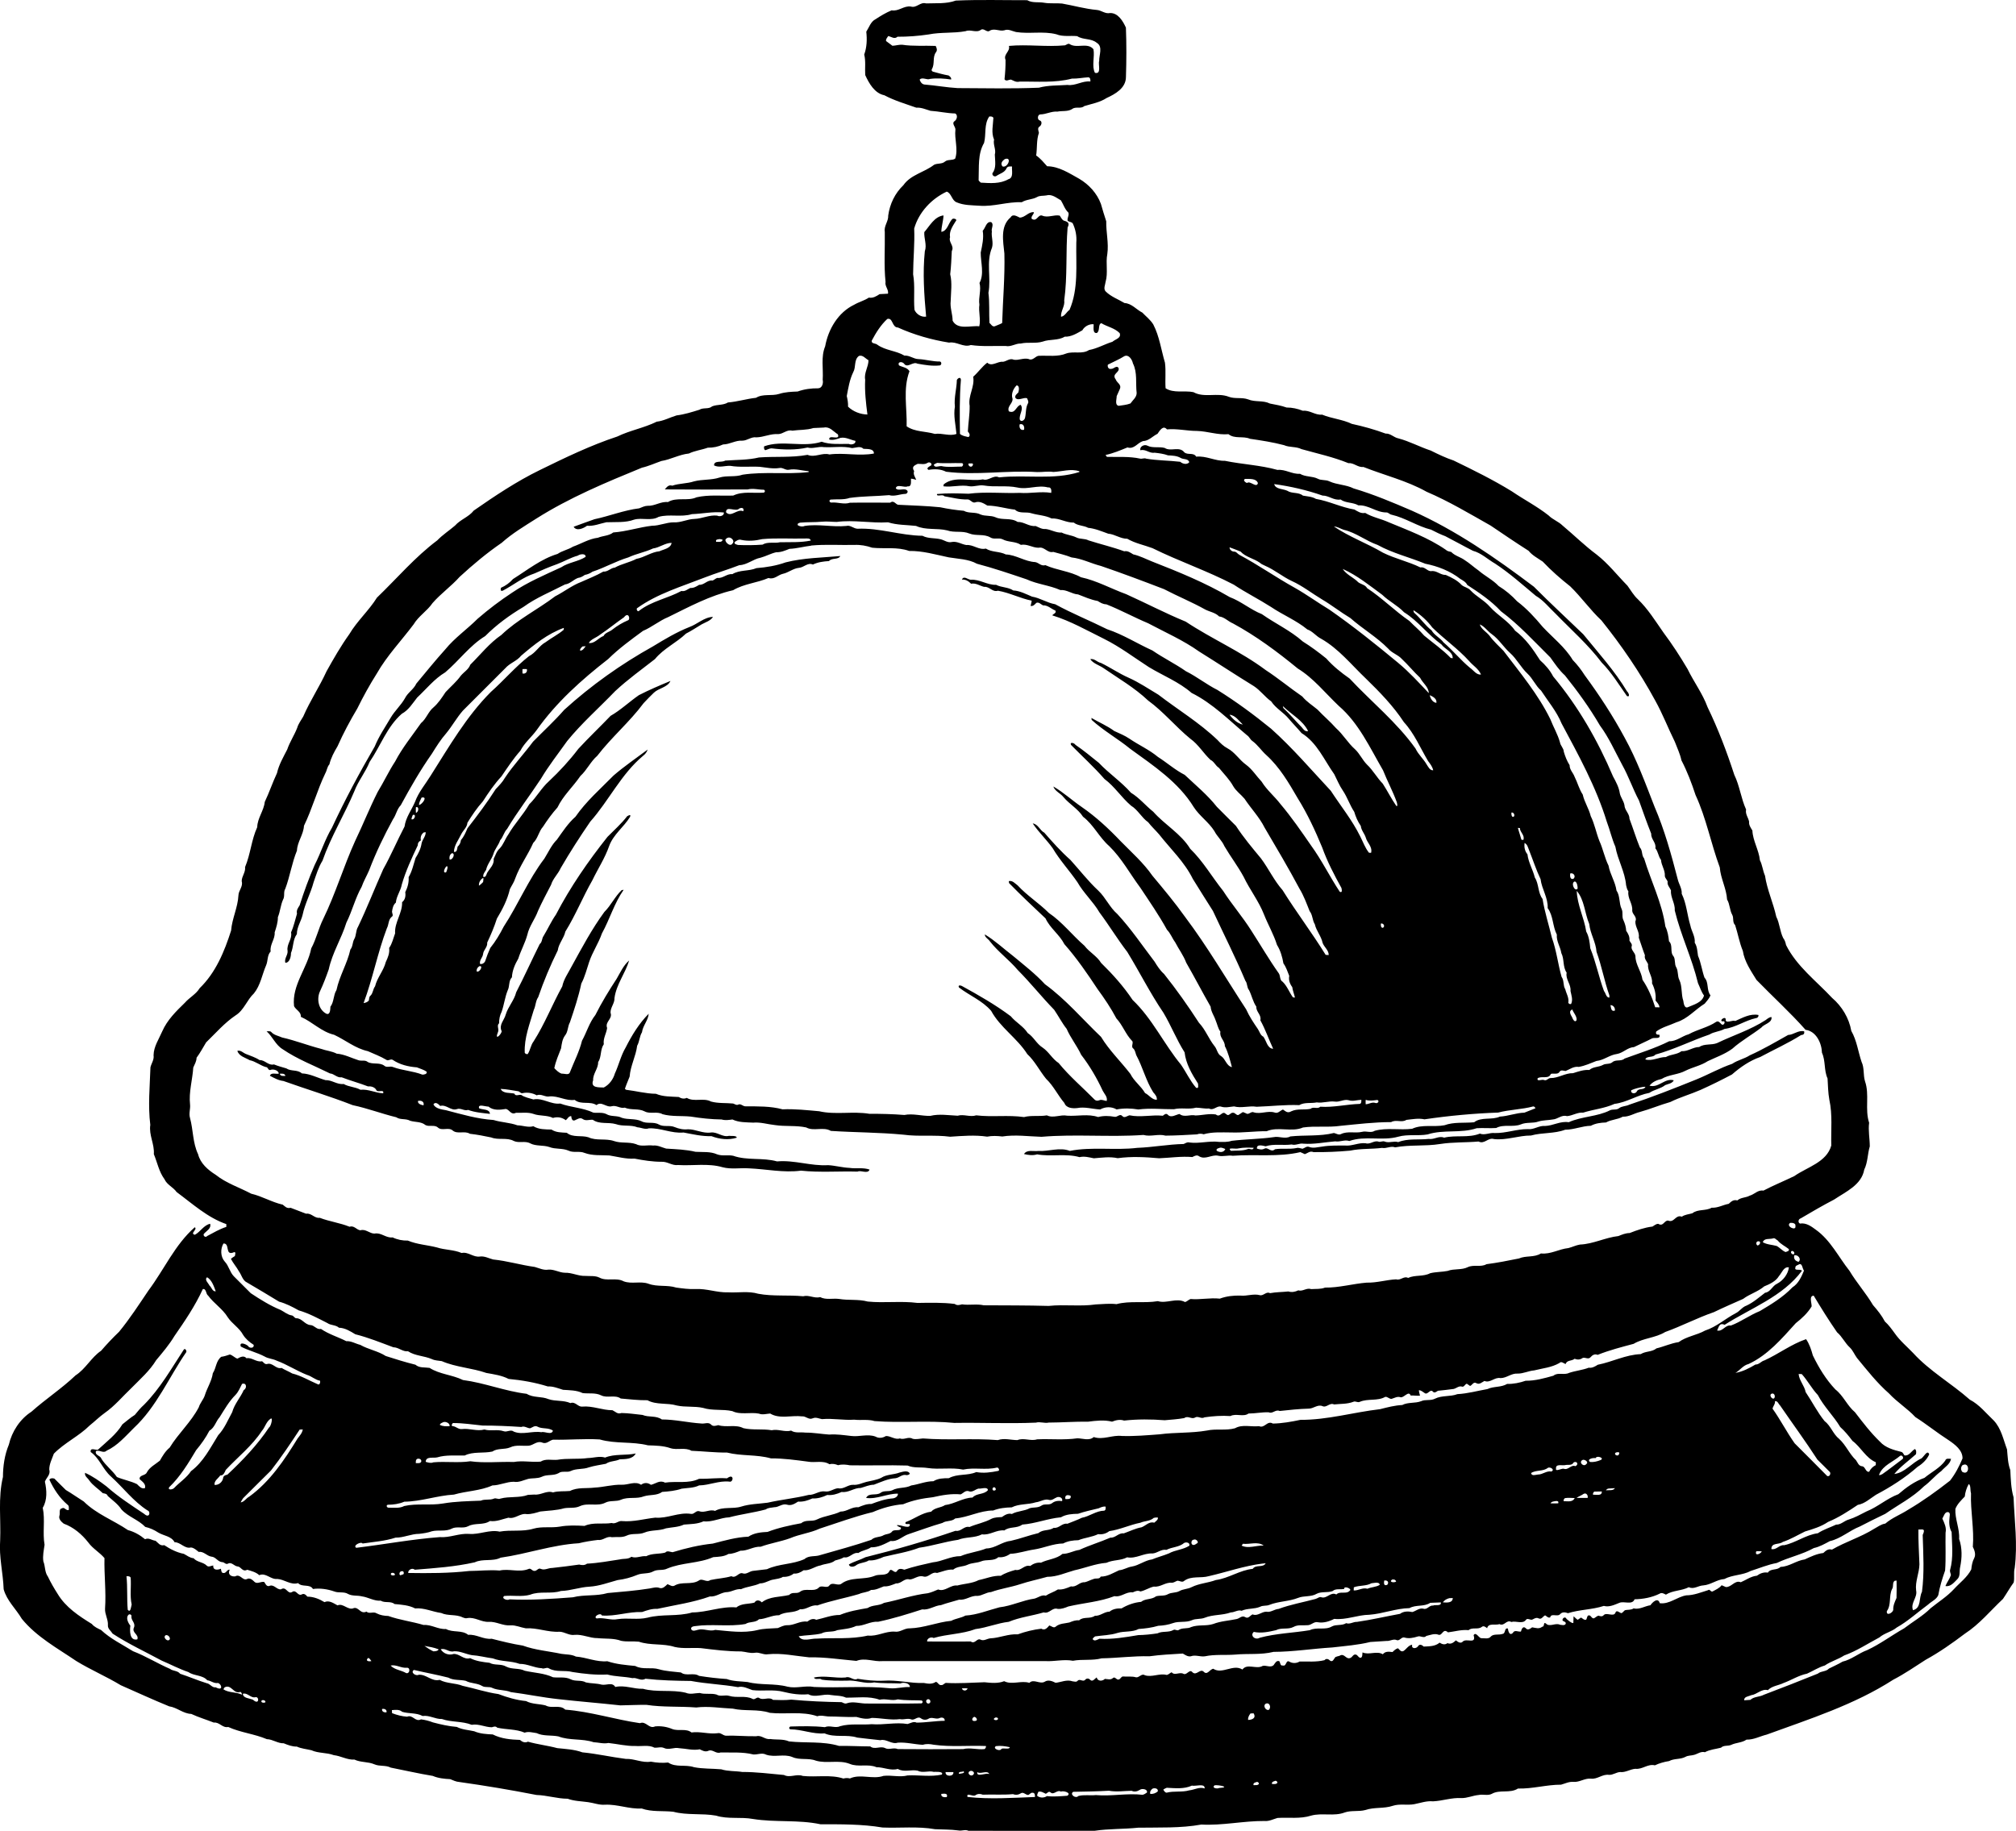 <svg xmlns="http://www.w3.org/2000/svg" id="Layer_2" data-name="Layer 2" viewBox="0 0 1228.62 1115.98"><g id="Layer_1-2" data-name="Layer 1"><path d="M582.53.35c14.47-.64,29-.2,43.5-.23,3.09,1.81,6.78.95,10.2,1.54,3.62.66,7.33.13,11.01.5,7.1,1.23,14.06,3.28,21.26,3.91,2.78.24,5,2.51,7.96,1.88,4.92-.17,7.94,4.98,9.71,8.9.39,10.02.34,20.08.02,30.11-.02,6.69-6.44,10.34-11.76,12.77-4.1,2.69-9.03,3.53-13.65,4.94-2.05,1.89-5.3.07-7.41,1.82-2.66,1.66-6.07.95-8.98,1.55-3.62-.31-6.8,1.65-10.36,1.7-1.75.02-2,3.18-.45,3.65,1.79.48,1.25,2.99-.07,3.76-1.41.88-.63,2.55-.35,3.83-1.58,4.42-.99,9.2-1.68,13.8,2.64,1.8,4.56,4.23,6.68,6.56,7.21.07,13.49,4.28,19.57,7.64,5.89,3.5,10.8,8.81,13.19,15.27,1.04,3.54,2.07,7.13,3.26,10.65-.15,6.66,1.6,13.23.66,19.89-1.1,5.61.55,11.47-1.05,17.01-.2,1.75-1.53,4.29.09,5.89,3.23,3.18,7.59,4.72,11.44,7.03,4.35.21,7.17,3.96,10.86,5.83,2.25,2.35,4.95,4.4,6.68,7.23,3.76,7.31,4.8,15.5,7.11,23.31.67,5.15-.01,10.39.38,15.58,4.93,3.19,11.51,1.23,16.95,2.36,6.62,3.7,14.66.07,21.61,2.84,3.76,1.41,7.94.18,11.74,1.57,4.25,1.81,9.1.44,13.28,2.54,3.38.7,6.87,1.21,10.15,2.42,3.44-.01,6.76.73,9.94,1.99,4.21-.48,7.52,2.8,11.71,2.35,5.87,2.43,12.35,2.86,18.13,5.63,7.01,1.52,13.82,3.41,20.57,5.91,3.01-.16,4.97,2.37,7.76,2.92,6.9,1.82,13.08,5.25,19.79,7.45,4.5,2.24,9.1,4.46,13.9,6.05,12.03,5.83,24.06,11.76,35.47,18.78,7.38,5.05,15.42,9.16,22.44,14.73,2.45,2.49,5.95,3.63,8.47,6.11,6.97,5.83,13.43,12.24,20.75,17.68,7.07,5.49,12.57,12.64,18.81,19,2.04,2.77,3.76,5.9,6.35,8.26,6.16,5.93,10.67,13.26,15.55,20.24,5.34,7.14,10.24,14.66,14.77,22.36,3.79,7.82,9.16,14.95,12.13,23.11,6.48,13.37,11.74,27.24,16.32,41.31,3.28,6.73,4.08,14.34,7.19,21.17-.6,2.76,1.35,4.91,1.85,7.44-.28,1.98,1.03,3.73,1.98,5.33.29,6.33,3.97,11.9,4.58,18.11,1.54,2.97,1.75,6.37,3.11,9.43,1.25,8.53,5.02,16.52,6.87,25.02,2.1,4.1,2.15,8.81,4.2,12.96.98,1.24,1.44,2.73,1.75,4.28,6.48,12.97,18.33,21.83,28.05,32.22,6.01,5.11,10.37,12.39,11.73,20.16,3.34,5.81,4.13,12.55,6.25,18.85,1.79,3.72.9,7.95,2.1,11.84,2.86,8.16-.21,17.09,2.51,25.3-.64,4.73.39,9.55.4,14.37-1.4,4.68-1.2,9.72-3.38,14.18-1.65,9.34-11.21,13.44-18.33,18.22-6.91,3.6-13.65,7.52-20.36,11.48-1.46.35-1.94,2.51-.46,3.18,3.69-.6,6.8,1.62,9.59,3.71,9.02,6.39,13.86,16.65,20.59,25.12,4.32,7.23,10,13.57,14.31,20.86,2.71,3.1,5.3,6.31,7.23,9.99,2.36,2.11,4.16,4.67,6.04,7.23,3.13,4.51,7.41,8.03,11.19,11.99,10.11,11.09,23.36,18.52,34.54,28.44,5.82,3,9.84,8.23,14.54,12.65,4.62,4.84,5.86,11.61,8.14,17.66.41,4.21.47,8.57,2,12.59.29,5.53.41,11.19,1.97,16.58.58,14.36,2.56,28.75.71,43.1-.75,2.84.01,5.97-.62,8.86-2.35,3.23-4.28,6.72-6.53,10.01-7.64,7.19-14.36,15.44-23.23,21.2-7.62,5.76-15.48,11.3-23.87,15.9-6.51,4.16-12.86,8.57-19.74,12.13-23.73,15.28-50.88,23.9-77.16,33.48-4.15,1.01-7.94,3.19-12.3,3.06-2.76,1.95-6.34,1.76-9.34,3.2-2.03.9-4.53.05-6.21,1.72-3.3.86-6.74,1.09-9.79,2.75-2.52-.64-4.32.99-6.5,1.59-1.8.55-3.73.3-5.36,1.24-3.11,1.68-6.85.86-9.97,2.57-3.01.48-5.91,1.29-8.67,2.59-4.34-1.05-7.62,2.63-11.88,2.12-3.2.23-5.98,2.37-9.29,1.98-2.38.11-4.38,1.87-6.83,1.7-4.02-.55-7.05,2.85-11.05,2.32-3.75-.33-6.88,2.29-10.61,1.98-2.7-.24-5.03,1.02-7.52,1.7-8.84-.02-17.39,2.6-26.26,2.35-4.85,3.14-11.11.45-15.95,3.24-2.41,1.28-5.45.1-7.97.69-3.61.32-6.95,1.97-10.6,1.89-5.85-.38-11.45,1.73-17.24,1.98-3.97-.39-7.69,1.02-11.5,1.75-4.34.78-8.82-.41-13.04.98-5.4,1.84-11.23.7-16.63,2.55-4.12,1.13-8.49.11-12.54,1.47-6.61,2.58-13.86.11-20.56,1.95-6.64,2.13-13.69.99-20.51,1.43-2.64.74-5.15,2.15-7.99,1.85-12.86-.07-25.53,2.87-38.42,2.17-12.7,2.31-25.67,1.7-38.5,1.92-8.82.93-17.72.58-26.52,1.88-25.64.08-51.29.07-76.92,0-2.06-.97-4.1.26-6.2-.21-4.73-.64-9.46-.52-14.19-.75-10.57-1.87-21.34-.59-32-1.03-12.47-2.1-25.18-1.96-37.79-1.98-13.52-2.89-27.49-1.03-41.11-3.22-7.48-1.39-15.22.26-22.54-2.04-8.59-1.55-17.58-.1-26.08-2.37-6.39-.7-13.09.23-19.24-1.98-7.59.44-14.75-2.65-22.32-2.31-3.57.3-6.91-1.12-10.38-1.56-4.14-.59-8.43-.6-12.39-2.08-6.44-.02-12.6-2.12-19.01-2.29-15.61-3.06-31.34-5.7-47.09-7.92-1.96-.11-3.72-1.04-5.51-1.73-3.6-.19-7.28-.54-10.62-1.98-8.59-1.39-17.05-3.39-25.6-5.05-3.12-1.63-6.75-.62-9.91-1.99-3.89-1.71-8.39-1.06-12.22-2.9-4.44.28-8.27-2.25-12.58-2.7-4.44-1.68-9.34-1.05-13.65-3-2.98-.72-6.09-.94-8.9-2.23-2.84.06-5.41-.96-7.96-2-3.69.12-6.66-2.44-10.29-2.52-7.63-3.24-15.95-3.98-23.53-7.42-3.55.75-5.34-3.12-8.81-2.69-4.57-1.82-9.3-3.2-13.74-5.28-4.93-.15-8.68-3.95-13.46-4.62-9.91-4.04-19.67-8.55-29.46-12.85-8.81-5.33-18.31-9.37-27.09-14.73-11.6-7.88-24.25-14.73-33.25-25.76-3.57-6.09-9.14-11.03-11.07-18.03-.35-9.97-2.91-19.76-2.13-29.77.52-12.89-1.37-26.01,1.7-38.68.03-6.73,1.01-13.45,3.59-19.68,1.88-8.04,6.76-15.56,13.76-20.08,8.67-7.74,18.47-14.13,26.9-22.15,6.19-3.98,9.52-10.92,15.55-15,3.47-4.02,7.11-7.88,10.95-11.55,6.55-7.97,12.15-16.64,17.92-25.18,9.53-12.72,16.13-27.93,28.21-38.55,2,1.21-3.23,3.87.1,4.57,3.36-1.82,5.42-5.87,9.28-6.7.81,2.94-2.21,4.27-3.84,6.18-.64,1.19,1.16,2.49,2,1.31,3.81-2.03,7.58-4.26,11.72-5.6,0-.42,0-1.27-.01-1.68-11.52-4-20.63-12.43-30.27-19.53-2.12-3.02-5.88-4.4-7.41-7.83-3.37-4.55-4.37-10.2-6.5-15.3.49-6.11-3.11-11.65-2.15-17.83-1.47-11.68-.29-23.43.09-35.1.6-2.47,2.33-4.65,1.9-7.33.08-5.32,3.27-9.88,5.29-14.6,3.01-6.9,8.46-12.24,13.77-17.4,2.78-3.22,6.8-5.2,9.04-8.9,9.81-9.49,15.11-22.44,19.16-35.15.56-7.29,4.1-14.08,4.46-21.42.09-3.03,2.96-5.41,1.99-8.62-.02-3.04,2.47-5.49,2.05-8.62,3.33-7.84,3.83-16.55,7.41-24.33.11-5.5,4.04-9.99,4.59-15.4,2.74-5.72,4.75-11.81,7.46-17.56,1.15-5.15,3.87-9.74,6.23-14.39,1.56-4.61,4.35-8.7,6.08-13.19.72-2.52,2.39-4.64,3.67-6.88,4.11-9.52,9.93-18.19,14.23-27.62,4.3-7.7,8.69-15.37,13.85-22.58,4.78-8.07,11.9-14.36,16.86-22.3,12.17-11.7,23.17-24.73,36.73-34.88,3.28-3.4,7.27-5.97,10.84-9.03,3.3-3.74,8.33-5.2,11.41-9.14,12.92-8.98,26.08-17.78,40.28-24.71,15.41-7.55,30.92-15.06,47.22-20.44,7.72-3.77,16.33-5.22,24-9.04,4.25-.47,8.06-2.61,12.13-3.83,4.73-.58,9.34-2.03,13.9-3.45,2.37-1.51,5.59-.15,7.76-2.07,3.11-1.26,6.68-.55,9.64-2.37,5.76-.44,11.32-2.22,17.09-2.84,4.29-2.65,9.5-.91,14.14-2.38,3.64-1.16,7.41-1.31,11.22-1.45,4.04-1.45,8.31-2.02,12.61-1.96,2.44-.17,3.14-3.22,2.67-5.2.47-6.8-1.19-13.88,1.5-20.38,1.9-10.42,7.88-20.69,17.74-25.39,2.84-1.68,6.13-2.45,8.88-4.31,2.58.46,4.58-.84,6.57-2.12,1.69-.09,3.39-.18,5.11-.27.48-2.58-2.04-4.54-1.5-7.18-1.06-10.14-.28-20.38-.46-30.55-.62-3.6,2.29-6.37,2.09-9.9.97-7.04,4.08-13.57,9.24-18.5,4.5-6.46,12.8-7.82,18.71-12.45,2.12-1.05,4.81-.31,6.65-1.96,1.76-1.47,4.32-.5,6.21-1.78,1.98-5.8-.56-11.85.15-17.76.06-1.74-2.53-3.7-.48-5.13,1.46-.96,2.08-3.79.32-4.65-5.06-.09-10-1.3-15.03-1.62-2.84-.83-5.62-2.12-8.66-1.91-6.54-2.33-13.31-4.28-19.47-7.57-5.93-1.17-9.35-7.25-11.65-12.31-.28-4.19.42-8.43-.61-12.51,1.62-4.43,1.78-9.29,1.26-13.93,1.72-2.65,2.68-6.15,5.68-7.62,3.11-2.04,6.3-3.97,9.75-5.39,4.28.78,7.49-2.96,11.72-2.31,3.55,1.08,5.72-3,9.28-1.91,6.01-.24,12.36.39,18.13-1.74ZM597.76,18.2c-2.78,2.06-6.24-.48-9.26.79-7.47,1.4-15.1.51-22.54,2-6.31.95-12.75,1.43-19,1.4-1.88,1.72-3.74-.06-5.66-.41-.51.91-1.65,1.96-1.26,3.06,1.24.97,2.52,1.93,3.84,2.86,1.92-.07,3.95-.74,5.92-.63,6.76,1.03,13.6.42,20.42.72.67,1.22,1.16,2.69.15,3.9-2.19,2.98-.55,7.03-2.41,10.14-.39.71-.2,1.25.56,1.63,3.15.86,6.36,1.79,9.61,2.35.79.62,1.72,1.28,1.54,2.45-4.26-.61-8.58-.95-12.85-.36-1.97.9-4.73-1.39-6.35.44.41,1.38,1.28,2.67,2.8,2.97,6.8.54,13.53,1.8,20.34,2.19,16.52.09,33.01.42,49.52-.24,5.68-1.56,11.62-1.28,17.46-1.69,4.84.69,9.08-2.67,13.93-2.09.09-1.01-.03-2.59-1.37-2.56-3.3.21-6.56.9-9.89.8-10.42,2.73-21.24,1.68-31.87,1.82-2.21.58-3.55-.57-5.34-1.25-1.29.07-2.98,1.33-3.86-.17.41-3.91.68-7.88.62-11.82-1.46-3.51,3-5.09,2.06-8.51,11.31-1.08,22.76.75,34.15-.36,1-.3,2.04-1.49,3.08-.62,4.29,2.62,10.74-1.32,14.29,3,.88,4.59-1.2,10.26.9,14.38,4.18,1.05,1.84-5.2,2.59-7.21-.13-3.63,2.46-8.79-1.53-11.13-3.43-2.84-8.24-1.6-11.87-4.02-4.24-.43-8.71.51-12.73-1.15-8.04-2.04-16.45-.08-24.55-1.36-2.34-.52-4.74-2.04-7.13-1.05-3.02.82-6.3-1.58-9.03.37-1.74,1.11-3.41-1.94-5.3-.64ZM602.92,70.99c-3.34,4.71-1.81,10.82-3.19,16.13-3.97,6.73-3,14.84-3.32,22.35-.17.84.86,1.25,1.29,1.86,5.7.33,11.74.86,16.89-2.11,3.3-.84,1.89-5.44,2.18-7.72-1.31-.07-2.84-.23-3.41,1.21-1.15,2.49-3.99,3.07-6.08,4.51-1.17.85-2.84-.3-2.43-1.69,2.51-3.14,1.52-7.59,1.43-11.31.91-3.05-1.21-6-.46-9.12-1.84-4.22-.61-8.86-.41-13.27-.52-.95-1.6-.86-2.5-.82ZM612.31,97.01c-1.52,1.09-2.81,2.67-1.35,4.43,3.26,1.13,6.05-6.23,1.35-4.43ZM576.95,116.81c-9.3,4.37-16.97,12.53-19.81,22.48.38,9.31-.6,18.57-.66,27.86,1.27,7.16.2,14.45.83,21.68,1.1,2.67,4.18,4.63,7.1,4.17-1.2-13.23-2.15-26.61-.79-39.84,1.38-3.85-.58-7.86-.32-11.67,3.36-3.87,6.17-9.48,11.71-10.18-.11,3.37-1.29,6.63-1.32,10.01,3.61-.48,4.29-5.17,6.42-7.54.58-1.11,3.72-.21,2.35,1.03-1.8,2.96-4.12,6.1-3.46,9.79-1.05,3.16,2.76,5.24,1.06,8.43-.25,4.71-.4,9.42-.97,14.12,1.28,5.34.43,10.93.29,16.37-.48,4.04,1.17,7.91,1.18,11.95,3.06,5.85,10.95,2.83,16.25,3.43,1.03-4.22-.56-8.85.07-13.19-.69-4.44,1.25-8.9.07-13.22,3.01-5.66.7-12.49.74-18.55.91-4.34,1.96-8.85,1.22-13.27,1.7-1.74,2.21-5.95,5.15-5.26,1.91,1.27-.14,4.04.42,5.66-.45,3.31,1.06,6.62.07,9.94-3.68,8.73-.42,18.37-2.16,27.46.76,6.09.29,12.21.62,18.34.94.78,1.66,2.44,3.13,2.11,1.52-.7,3.18-1.16,4.62-2.02.42-14.12,1.72-28.21,1.35-42.36-.74-7.45-2.66-16.68,3.81-22.07,1.34-2.33,3.85-.6,5.56.17,3.34-.07,5.34-3.71,8.64-3.28-.13,1.48-1.82,2.33-1.42,3.96,3.32,2.29,3.82-3.01,6.6-1.84,3.4,1.41,7-.74,10.52-.06.76.99,1.21,2.29,2.33,2.99,1.8.58,4.24,1.08,2.49,4.23-1.22,14.77-.01,29.7-2.06,44.42.53,3.57-2.2,6.5-1.95,10,2.33-.25,3.34-2.98,5.17-4.16,5.58-12.9,3.87-27.3,4.14-40.98.34-4.08-.44-8.08-2.17-11.76-.78-1.01-2.21-.78-3.1-1.6-.45-1.72,1.11-3.36.42-5-2.17-2.02-3.02-4.95-4.51-7.42-2.76-1.55-5.54-4.04-8.99-3.01-1.85.34-3.9-.01-5.53.96-2.94,1.64-6.46,1.35-9.36,3.18-8.72-.38-17.09,2.82-25.79,2.13-4.64-.31-9.53-.2-13.88-2.07-3-1.09-3.15-5.6-6.07-6.52ZM540.7,194.46c-3.98,3.7-6.88,8.39-9.42,13.17-.45,1.98,2.37,1.5,3.42,2.51,4.93,3.54,11.42,3.58,16.5,6.62,3.08-.25,5.54,2.07,8.55,2.13,4.41.21,8.65,1.53,13.1,1.47,1.11.39,1.03,1.88.03,2.37-4.64.53-9.3-.25-13.83-1.08-2.69-1.46-6.05,3.01-8.08.03-1.07-1.43-4.22-1.32-3.08,1.05,2.12,1.11,4.93,1.18,6.38,3.54-4.09,10.77-1.41,22.41-1.74,33.59,5.07,3.49,11.48,2.94,17.21,4.63,4.31-.69,9.01,1.61,13.15,0-.48-5.56-1.9-11.08-.95-16.68-.62-5.47,1.09-10.75,1.2-16.18.59-1.17,2.31-2.14,2.47-.15-.9,10.96-.74,21.99-.58,33.01,1.42,1.26,3.35,1.51,5.14,1.92,1.46-.81.54-2.51-.33-3.38.25-5.23,1.17-10.43,1.09-15.66-1.09-6.23,3.24-11.49,2.16-17.72,3.03-2.67,5.4-6.19,8.57-8.58,2.82,2.65,6.31-.98,9.61-.54,2.29-.34,4.11-2.39,6.63-1.25,2.97.46,5.79-1.21,8.85-.49,2.88,1.43,4.13-1.99,6.62-1.92,5.53-.25,11.27.77,16.56-1.44,4.43-1.48,9.65.64,13.75-2.07,5.02-.9,9.49-3.57,14.26-5.03,1.78-1.62,5.56-2.18,4.43-5.28-3.16-3.2-7.57-3.84-11.2-6.07-2.21.8-.58,4.52-2.7,5.98-2.88.45-1.78-4.12-2-5.34-2.71-.21-5.55,1.33-6.86,3.71-3.34,1.86-6.78,4.07-10.75,3.89-4.08,2.49-9.08,1.39-13.47,3.02-4.34,1.29-8.94.16-13.31,1.16-3.22-.12-5.95,2.2-9.23,1.49-7.08-.13-14.21.46-21.22-.58-4.47,1.68-8.66-2.32-13.25-1.47-10.65-1.72-21.32-4.74-31.18-9.22-3.69.01-2.96-6.25-6.46-5.18ZM523.44,216.97c-3.16,2.39-1.65,6.72-3.43,9.85-2.23,4.57-3.02,9.62-3.96,14.58.5,2.15.86,4.2.78,6.48,3.11,3.02,7.5,4.69,11.81,4.79-.91-7.03-1.74-14.12-1.37-21.22-.8-4.2,2.03-7.82,2.02-11.88-1.88-.99-3.49-3.41-5.83-2.61ZM685.27,217.07c-3.22,2.02-6.74,3.47-10.09,5.2-.41,1.31.38,2.92,1.95,2.57,1.58.17,3.31-2.45,4.56-.54.9,2.86-4.43,3.45-1.73,6.96.73,2.23,3.87,3.08,2.4,6.1-.45,1.03-1.37,3.08-1.82,4.11.03,1.92-1.3,5.44,1.27,5.89,2.39-.37,4.86-.56,7.14-1.45,1.37-2.02,3.75-3.69,3.77-6.34-.73-6.05.56-12.45-2.28-18.07-.41-2.15-2.47-5.64-5.17-4.43ZM619.55,234.91c-1.84,1.86-3.09,4.47-2.74,7.16,1.43,3.57-3.3,5.09-2.01,8.63,4.02,1.78,4.29-3.13,7.2-3.96,2.12,2.69-1.16,6.05-.47,9.12.91,1.72,2.96.09,3.17-1.23.68-2.91.3-6.13,1.79-8.8.6-1.03-.25-2.1-.54-3.06-2.17-.82-5.33,1.84-7.09-.19-.6-1.53.86-2.41,1.74-3.35.46-1.5.79-4.28-1.05-4.33ZM621.43,258.63c-.47,1.84.4,3.97,2.65,3.34.46-1.86-.41-3.98-2.65-3.34ZM495.67,260.92c-4.16,1.32-8.56.98-12.82,1.6-3.27-.88-5.58,2.07-8.61,2.09-4.57-.36-8.76,1.88-13.27,1.98-3.16-.5-5.57,2.03-8.61,2.02-4.1-.28-7.62,2.26-11.7,2.31-2.92,1.38-6.07,2.02-9.3,1.97-3.8,1.37-7.89,1.79-11.54,3.56-5.76.56-11,3.63-16.74,4.55-3.96,1.37-7.78,3.15-11.86,4.08-22.05,9.04-44.07,18.19-64.39,31.04-7.23,4.6-14.68,9.02-21.07,14.74-9.09,6.23-17.55,13.33-25.65,20.77-5.11,5.74-11.44,10.16-16.49,15.96-3.29,4.83-8.56,7.96-11.57,13.02-7.47,9.98-16.2,19.02-22.41,29.94-4.34,6.87-8.29,14.01-11.87,21.29-4.43,7.46-8.54,15.11-12.07,23.07-2.08,3.47-4.02,7.07-4.97,11.03-1.41,1.54-1.47,3.69-2.47,5.41-4.97,10.32-7.98,21.68-13.01,32.01-.28,5.37-4.09,9.83-4.28,15.12-3.1,7.52-4.25,15.69-7.11,23.28-1.28,2.02-.11,4.56-1.37,6.63-1.51,3.39-1.72,7.21-3.14,10.66.03,3.22-.97,6.26-1.96,9.28.34,4.15-3.09,7.41-2.44,11.64-2.19,2.31-1.56,5.63-2.76,8.4-2.48,5.72-3.41,12.19-7.44,17.16-4.26,3.98-6.06,10.24-11.17,13.4-6.78,4.57-12.12,10.81-17.96,16.46-1.9,3.15-3.63,6.4-5.83,9.37,0,2.15-1.18,4.04-2,5.95-.48,7.53-2.8,14.94-1.96,22.54.29,2.75-.84,5.42-.03,8.18,2,7.32,1.6,15.14,4.93,22.13,1.39,5.6,6.01,9.58,10.73,12.54,6.46,5.17,14.47,7.7,21.64,11.52,6.59,1.51,12.59,5.22,19.22,6.68,1.45,1.13,2.45,2.49,4.79,1.91,3.15,1.19,6.29,2.4,9.44,3.61,3.27-.56,5.05,2.94,8.31,2.49,5.94,2.29,12.29,3.06,18.21,5.46,2.75-.97,4.21,1.92,6.54,2.16,3.24-1.01,5.58,1.98,8.61,2.01,4.03-.85,7.02,2.86,11.05,2.32,2.92,1.39,6.05,2.02,9.3,1.94,5.61,2.37,11.76,2.65,17.66,4.16,4.93,1.62,10.28,1.33,15.1,3.4,4.1-.9,7.15,2.84,11.22,2.15,2.85-.35,5.35,1.13,8.01,1.81,8.56.86,16.85,3.39,25.35,4.55,2.78.76,5.38,2.17,8.41,1.62,3.45-.21,6.49,1.82,9.94,1.92,4.33-.17,8.25,2.14,12.6,1.92,2.75.23,5.8-.26,8.4,1.01,4.53,2.48,10.18-.23,14.83,2.29,4.87,1.84,10.28-.3,15.18,1.5,5.42,2,11.33.57,16.82,2.31,3.88.54,7.8,1.06,11.75.91,6.72-.42,13.16,2.25,19.88,1.99,6.08.35,12.43-.9,18.37.87,9.04,1.7,18.27.62,27.38,1.53,3.45-.99,6.8,1.48,10.38.52,3.51,1.85,7.71.6,11.52,1.11,5.78.99,11.76.03,17.46,1.59,10.07,1.02,20.26-.47,30.32.84,7.57-.1,15.16-.34,22.7.62,1.37,1.08,2.9.66,4.44.24,4.4.67,8.86-.4,13.25.58,13.19.08,26.44.02,39.58.39,9.53-1.04,19.2.47,28.72-.92,4.18-.17,8.4-.67,12.6-.17,8.17-2.19,16.87-.42,25.2-1.82,5.4,1.63,11.37-2.25,16.59.55,1.25-.34,2.12-1.46,3.34-1.85,5.93.52,11.86-.9,17.82-.23,4.02-1.51,8.36-1.98,12.64-1.86,3.92.41,7.82-1.3,11.72-.27,2.27.61,3.95-2.46,6.23-1.21,3.67-.68,7.46-.64,11.21-1.04,2.1.66,4.14.23,6.02-.67,2.73.84,5.07-1.75,7.9-.76,2.76-.2,5.76.14,8.43-.93,8.36.15,16.92-2.34,25.39-3.02,6.05.17,11.89-1.7,17.91-2.02,2.69.88,4.76-2.23,7.31-.85,4.22-1.96,9.26-.65,13.45-2.86,3.45-.86,7.11-.72,10.61-1.4,3.96-1.54,8.45-.39,12.33-2.31,3.61-1.72,8.02.19,11.38-1.8,6.66-.86,13.23-2.15,19.79-3.49,4.3-1.89,9.28-.46,13.39-3.06,5.89.66,10.99-2.69,16.7-3.27,2.37-.58,4.65-1.76,7.1-2.15,8.07-.32,15.44-4.3,23.41-5.18,2.2-.89,4.4-1.82,6.86-1.84,4.48-1.76,9.09-3.38,13.91-3.95,1.13-.63,2.15-1.7,3.55-1.66,3.06,1.87,3.59-2.14,5.97-1.99,3.78,1.58,4.51-3.83,8.37-2.36,1.9-1.35,4.28-1.44,6.44-2.1,3.35-2.67,8.05-1.25,11.78-3.39,3.69.26,6.83-1.73,10.36-2.36,1.46-1.35,2.82-2.72,5.25-2.07,2.15-1.91,5.13-1.56,7.57-2.92,2.92-.81,4.95-3.65,8.33-3.06,6.17-3.25,12.64-5.84,18.86-8.88,7.88-5.52,19.65-8.38,22.5-18.61-.27-9.32.84-18.75-1.19-27.91-.78-4.28-.82-8.67-1.09-12.98-2.28-4.98-1.11-10.71-3.41-15.67-.16-5.85-3.51-13.13-10-13.97-9.41-10.63-20-20.22-29.9-30.41-3.4-5.53-7.31-11.15-8.31-17.67-2.12-5.1-2.99-10.55-4.71-15.77-1.76-1.64-.71-4.32-1.74-6.2-1.65-2.94-1.41-6.46-3.16-9.36-.39-6.74-3.95-12.86-4.45-19.58-5.38-14.55-8.25-30.04-14.77-44.13-2.35-7.17-5.11-14.44-8.61-21.15-.8-3.93-2.62-7.57-4.01-11.3-4.12-8.32-7.44-17.05-11.97-25.15-9.36-17.27-20.49-33.52-32.77-48.83-6.88-6.43-12.29-14.24-19.02-20.75-5.91-4.66-11.57-9.62-16.74-15.08-3.02-2.09-6.31-3.72-8.64-6.61-7.81-4.96-15.43-10.17-23.09-15.34-12.88-7.27-25.51-14.85-39.07-20.64-12.05-6.77-25.68-10.03-38.5-15.11-3.41.42-5.78-2.64-9.15-2.32-9.24-3.77-18.98-5.85-28.56-8.55-3.38-1.7-7.29-.91-10.7-2.43-6.79-1.79-13.78-2.86-20.71-3.87-4.21-1.85-9.36.25-13.09-2.81-6.55.61-12.72-1.8-19.2-1.97-6.15.01-12.19-1.54-18.31-.95-2.37-2.83-4.44.82-5.76,2.69-2.99,1.45-5.34,4.39-8.88,4.45-3.37,1.05-5.32,5.15-9.42,3.86-4.38,1.76-8.72,3.65-13.36,4.59.21.29.6.86.81,1.15,6.73.2,13.57-.38,20.22,1.07,1.23.32,2.49-.54,3.73.03,6.86,1.18,13.84,1.09,20.76,1.91,1.43,1.31,4.09,1.93,5.5.27-.64-2.37-3.57-1.58-5.23-2.61-2.36-1.39-5.11-1.44-7.74-1.58-2.63-.97-5.42-1.3-8.18-1.62-3.15.58-5.44-2.4-8.63-1.47-.68-2.25,2.39-3.82,4.2-2.84,3.31,1.69,7.11.46,10.6,1.41,3.65,2.42,8.96-1.21,11.92,2.63,2.09,1.94,5.67-.11,7.28,2.69,6.1-.64,11.44,2.69,17.5,2.53,10.65,2.18,21.56,2.61,32.05,5.55,4.82-.5,8.89,2.71,13.7,2.36,3.34,2.01,7.39,1.31,10.83,3,2.16,1.19,4.83.48,7.07,1.6,4.69,2.17,10.17,1.98,14.81,4.33,12.13,3.59,23.88,8.55,35.55,13.58,26.73,11.9,51.02,28.77,74.32,46.34,9.8,9.89,20.03,19.29,30.04,28.94,9.25,11.39,19.17,22.29,26.76,34.94.93.71,2.02,3.59-.11,2.76-4.93-6.99-9.38-14.34-15.4-20.44-8.23-10.91-18.53-19.92-28-29.68-4.01-3.75-7.41-8.23-12.2-11.03-8.1-6.76-15.95-13.81-24.78-19.61-4.49-2.57-8.41-6.46-13.45-7.78-5.68-2.88-11.24-6.03-16.89-8.92-2.96-1.09-5.81-2.52-8.63-3.96-8.35-2.06-15.67-7.19-24.06-9.12-1.24-.16-1.99-1.45-3.26-1.39-5.98.05-10.91-4.68-17.01-4.32-3.4-1.99-7.69-1.25-10.88-3.58-4.04.76-7.09-2.42-10.99-2.39-9.52-3.34-19.45-5.61-29.44-6.99.8,3.26,5.43,2.82,7.97,4.06,2.89,1.93,6.82.68,9.53,2.96,2.63.49,5.51.55,7.93,2,7.94,1.35,15.44,5.15,23.46,6.49,2.06,1.17,3.92,2.56,6.58,2.06,4.36,2.64,9.54,3.53,14.18,5.64,11.91,4.97,24.23,9.44,34.93,16.82.88.91,2.12,1.04,3.32,1.35,2.25,2.37,5.61,3.04,8.22,4.97,2.96,1.85,5.47,4.26,8.37,6.27,3.93,3.41,8.72,5.7,12.31,9.52,4.16,2.55,7.93,5.72,11.25,9.32,5.89,4.46,10.87,9.92,15.59,15.58,6.19,6.63,13.56,12.29,18.3,20.17,2.75,2.82,5.17,5.95,7.29,9.3,8.92,12.11,17.17,24.73,24.31,37.99,7.41,13.38,12.69,27.89,18.21,42.04,6.15,14.3,10.26,29.21,14.15,44.23.68,3.03,2.7,5.66,2.46,8.95,2.94,5.99,3.31,12.9,5.26,19.27.68,3.6,3.06,6.72,2.68,10.58,1.55,2.33,1.56,5.29,2,7.98,1.84,4.24,2.39,8.9,3.92,13.25,2.84,3.05,1.11,7.6,3.68,10.85-.77,1.92-2.24,3.46-3.53,5.04-5.85,3.6-10.45,9.32-17.2,11.34-4.1,1.9-8.65,2.94-12.32,5.62-.6,1.6.37,2.08,1.88,1.98,1.03,2.92-2.9,1.56-4.36,2.2-3.63,1.92-7.43,3.49-11.09,5.34-3.93.19-6.6,3.57-10.4,4.2-4.46.57-8.01,3.83-12.49,4.26-3.53,1.35-7,2.97-10.75,3.61-3.06-.47-5.43,1.45-8.05,2.5-1.25-.12-2.85-.86-3.67.5-1.06,1.9-3.83.71-5.33,1.29-1.22,3.37-5.5,1.05-8.02,2.63-.7,2.39,2.57.44,3.93,1.09,1.58.68,2.43-1.24,3.93-1.19,4.79.06,8.89-3.12,13.71-2.99,3.24-1.01,6.42-2.19,9.92-1.95,2.3-2.05,5.57-1.64,8.21-3.03,1.74-1.09,4.06-.29,5.72-1.61,2.1-2,5.43-.35,7.57-2.32,9.13-3.34,18.55-6.25,27.2-10.56,4.42.11,7.77-3.14,11.82-4.23,5.37-2.98,11.69-4.12,16.84-7.61,1.45-.84,2.37.83,3.32,1.63,1.6.93,2.78-2.62.46-1.86-2.36-.47,1.84-3.51,1.96-1.3-.35,3.04,4.58.13,5.78,1.06,4.48-1.96,9.08-4.67,14.2-3.69.15.93-.44,1.8-1.41,1.88-6.7,1.43-12.56,5.76-19.31,6.63-2.87,1.62-6.33,1.62-9.15,3.4-11.06,3.79-21.57,9.14-32.91,12.23-1.57,2.06-5.27.59-6.19,2.95,4.12,1.27,8.32-1.52,12.51-1.44,3.02-1.75,6.74-1.43,9.54-3.58,3.91.27,6.99-2.53,10.82-2.55,3.16-2.17,7.37-1.01,10.83-2.37,9.93-4.8,20.39-8.04,29.68-14.08,1.07-.78,2.12-1.77,3.53-1.8.5,3.57-4.46,4.16-6.21,6.42-5.75,4.46-12.22,7.99-17.66,12.86-4.55,3.37-9.95,5.19-15,7.61-4.11,2.69-9.06,3.61-13.43,5.76-4.63,2.53-10.23,2.35-14.74,5.1-2.8.6-5.52,1.76-7.31,4.07,5.68,1.58,9.25-4.85,14.8-3.26-1.04,1.99-3.35,2.12-5.19,2.9-2.91,2.28-6.7,2.69-9.72,4.75-7.36,1.35-13.78,5.83-21.22,6.71-6.03,2.78-12.8,3.33-19.08,5.33-3.53-.29-6.5,1.88-9.89,2.14-3.28-.97-5.6,1.84-8.61,2.03-2.87.51-5.9.39-8.69,1.23-3.47,1.29-7.35.27-10.77,1.76-4.85,1.94-10.45-.29-15.08,2.21-3.96.28-7.95-.13-11.87.13-9.65,3.29-20.24.62-29.91,3.79-5.95,1.03-12.03-.25-17.91,1.39-9.79,2.74-20.2-.78-29.83,2.63-2.84-1.02-5.66.74-8.58.2-6.46.52-12.91,1.91-19.4,1.42-2.39-.44-4.69,1.24-7.11.49-5.28.72-10.79-.56-15.9,1.1-1.93-.42-5.55-1.5-5.29,1.4,1.52.5,3.08.86,4.57.05,2.23-1.19,3.91,2.65,6.43.36,4.31-.72,8.7.14,13.03-.73,1.27-.4,2.49.21,3.75.42,1.31-.4,2.47-1.69,3.95-1.15,2.58,1.06,5.34.12,8.01-.16,4.61-.77,9.26-.64,13.94-.65,4.28.43,8.27-1.87,12.59-1.39,2.76.88,5.1-1.86,7.77-1,1.3.5,2.63-.65,3.95.02,2.63.97,5.44-.57,8.12.29,5.87-2.38,12.43-1.25,18.62-1.96,3.2.58,6.22-2.1,9.33-.75,7.18-1.73,14.89.31,21.82-2.48,2.98,1.2,5.97-.74,9.07-.34,6.8.15,13.3-2.45,20.11-2.4,3.75.47,6.86-2.29,10.61-1.92,4.93-.17,9.24-3.11,14.35-2.28,8.04-3.63,17.36-3.29,25.2-7.29,1.7-.79,3.84,0,5.4-1.19,1.82-1.45,4.29-1.18,6.32-2.21,13.88-4.59,27.43-9.95,41.02-15.44,7.29-2.98,14.18-6.91,21.69-9.47,3.3-2.27,7.35-3,10.7-5.17,8.06-3.61,15.67-8.08,23.37-12.41,3.45-.14,6.15-3.06,9.77-2.23.33,1.47-.35,2.21-1.8,2.25-7.99,5.03-16.63,8.93-24.94,13.39-6.44,2.26-12.08,6.16-17.23,10.66-6.28,3.33-12.63,6.47-19.12,9.39-6.07,2.67-12.51,4.44-18.47,7.4-6.26,1.78-12.21,4.32-18.51,6.06-3.54.84-6.69,3.04-10.44,2.88-3.22,1.84-7.03,1.68-10.24,3.53-3.24.11-6.38.5-9.25,2.02-5.34.11-10.26,2.4-15.64,2.41-6.64,2.51-14.01,1.62-20.83,3.53-7.59-.03-14.81,2.99-22.5,2.17-3.61-1.19-5.84,3.35-9.46,1.48-7.74.69-15.69.3-23.45,1.52-9.1,1.47-18.35.34-27.4,2.04-2.64-1.05-5.26.9-7.97.33-6.46.81-13.02.31-19.41,1.67-7.43.68-14.91.99-22.36.9-2.23-.9-3.52.67-5.3,1.24-.93-.37-1.78-.9-2.69-1.23-13.5,3.15-27.52,1.18-41.22,2.22-2.98-.49-5.93.68-8.89-.03-3.9-.87-7.7,2.6-11.51.41-1.37-1.16-2.88-.3-4.2.4-6.79-.58-13.51.48-20.28.74-8.4-.74-16.85-1.2-25.24-.05-4.79-1.05-9.74-.3-14.54.07-2.85-.58-5.81-1.4-8.69-.7-8.43-2.41-17.31-.13-25.85-1.7-2.63.82-5.38.44-8.01-.19,1.81-2.9,5.88-1.49,8.67-1.88,6.33.42,13.19-2.48,19.23-.03,13.55-2.66,27.46-.21,41.11-1.86,9.46-.34,18.8-2.16,28.29-2.35,1.12-.45,2.19-1.33,3.49-.92,6.05.8,12.09-1.13,18.15-.36,2.52.03,5.13.19,7.56-.65,8.49-1.03,17.09-1.04,25.59-2.24,3.41-.76,6.97,1.38,10.21-.44,8.79-.95,17.91.05,26.58-2.1,1.42.28,2.88,1.45,4.35.64,4-1.94,8.57-.34,12.81-1.34,2.56-.71,5.38.91,7.73-.65,7.43-2.04,15.2-.24,22.77-1.22,6.13-2.84,13.25-.93,19.67-2.14,5.78-2.11,12.09-1.25,18.1-1.82,4.4-3.45,10.73-1.18,15.7-3.45,5.1-.29,9.81-2.25,14.97-2.42,2.21-.9,4.45-1.81,6.7-2.65-.26-.74-.7-1.11-1.33-1.14-6.98,1.88-14.35,1.9-21.38,3.75-15,.53-30.07,1.93-44.9,4.12-3.67-.8-7.41-.05-11.05.34-2.86,1.88-6.19-.42-9.28,1.35-10.32,0-20.48,1.26-30.73,2.25-7.64,1.13-15.34-.05-22.97,1.03-6.9,3.04-15.08-.74-22.15,2.27-7.31-.07-14.54,1.04-21.84.76-5.56-.01-11.19-.43-16.57,1.11-1.35-.46-2.73-.46-4.04.05-6.39.36-12.79.74-19.18.78-4.48-1.24-8.99.83-13.45-.42-20.55,1.45-41.51-.62-62.13,1.13-7.97-.23-15.98-1.43-23.92-.19-3.11-.38-6.17-.5-9.24.09-7.45-1.11-15.06-.44-22.54.05-9.47-1.27-19.06.05-28.51-1.25-14.71-1.42-29.47-1.33-44.2-2.3-4.57-2.72-10.42.44-15.02-2.11-6.26-1.35-12.78-.47-19.08-1.45-4.41-.46-8.73-1.88-13.21-1.48-4.23-.21-8.74-.05-12.64-1.92-2.24.29-4.42.66-6.59,0-6.31-.09-12.57-.77-18.78-1.76-5.74-.59-11.62.09-17.21-1.45-3.34-1.94-7.55.08-10.89-1.7-3.8-1.99-8.3-.6-12.18-2.31-2.71.72-5.12-1.64-7.9-.86-3.32.95-6.29-3.27-9.29-.68-4.04-2.65-9.48,0-13.3-3.18-5.34.75-9.95-2.51-15.21-2.14-2.8.66-5.23-1.85-7.92-.64-2.62-1.48-5.73-1.97-8.66-1.33-1.12.32-1.7-1.03-2.71-1.18-3.55-.5-7.07-1.31-10.65-1.41,1.54,3.05,5.69,2.19,8.41,2.88.57,1.77,2.58.57,4.08.77,2.19,1.54,4.94,1.94,7.47,2.78,5.61-1.18,10.69,3.23,16.36,2.49,6.6,2.42,13.78,2.51,20.19,5.54,2.62.36,5.33-.34,7.87.86,2.94,1.8,6.54.72,9.5,2.3,3.85,1.26,8.2.31,11.92,2.07,3.24,1.82,7.33.1,10.61,1.99,2.94,1.72,6.6.24,9.7,1.61,2.56,1.03,5.2,1.64,8.02,1.32,4.75-.06,9.08,2.67,13.92,1.98,4.02-.57,7.13,3.11,11.27,1.99-.03.28,4.69-.4,4.56,1.17-5.03,1.57-10.54.91-15.39-.95-5.85.19-11.34-1.17-17.01-2.22-7.25.71-13.94-2.9-21.16-2.55-2.25.89-4.66-.49-6.89-.62-4.24-1.7-8.98-.38-13.25-1.96-4.55-1.32-9.99.29-13.99-2.63-2.08-.2-4.32.91-6.17-.48-1.66-1.19-3.35.23-4.89.84-1.68.54-1.96-1.45-2.1-2.6-1.56-.09-2.21,1.66-3.3,2.5-2.27-1.7-5.07-2.26-7.82-1.38-3.72-1.86-8.06-1.01-11.93-2.47-3.43-1.17-7.1-.51-10.62-.68-3.08,1.52-3.8-1.74-6.09-2.34-3.61.58-7.72,1.08-10.66-1.43-1.66.1-6.69-1.93-5.72,1.04,2.15,1.01,6.41.29,6.6,3.39-4.5-.52-9.03-.83-13.29-2.41-2.32.84-4.55-1.39-6.84-.48-3.6,1.25-6.44-3.02-10.2-1.94-1.01-1.13-2.84-2.78-4.1-.99,1.05,2.59,5.17,3.17,7.62,3.59,9.53,2.48,19.1,5.34,28.98,5.97,4.8,1.5,9.84,1.51,14.59,3.25,3.2.03,6.51,1.49,9.7.55,3.39,2.04,7.21,1.91,11.06,2.03,2.78,1.85,6.05,1.76,9.31,1.96,3.68,3.11,8.85,1.37,13.21,2.75,4.81,2.29,10.51.54,15.54,2.28,4.28,1.53,9.06.38,13.4,1.88,3.2,1.73,6.97.37,10.42.87,2.84-.34,5.34,1.15,7.99,1.86,5.98.39,12.05.56,17.91,1.96,4.42.28,8.98-.32,13.19,1.56,3.12,1.15,6.5.18,9.75.85,8.61,3.04,17.98.97,26.75,3.44,10.53-.95,20.65,2.93,31.16,2.29,4.38.25,8.63,1.49,13.03,1.66,3.99.62,8.29-.38,12.18,1.04-1.05,2.94-5.32.13-7.31,1.23-11.49-.34-23.04.64-34.47-.59-10.64,1.41-21.21-.97-31.83-1.41-5.3-.35-10.75.7-15.93-.66-8.83-2.59-18.16-.8-27.19-1.36-3.55.5-6.46-2.17-9.93-1.98-5.59.01-11.13-.86-16.58-1.93-5.22.34-10.2-1.11-15.29-1.92-5.07-.31-10.3.27-15.15-1.55-3.12-1.33-6.79.11-9.82-1.4-3.73-1.63-7.93-.72-11.66-2.2-3.81-1.31-8.12-.36-11.73-2.27-3.04-1.65-6.8.05-9.9-1.41-4.24-2.31-9.38-.37-13.77-2.15-4.3-.9-8.65-1.76-13-2.23-3.21-2.06-7.61.48-10.54-2.04-2.49-2.16-6.43.42-8.91-1.73-2.06-1.97-5.42-.32-7.68-1.58-2.61-2.18-6.29-1.64-9.33-2.61-2.64-1.49-5.91-.38-8.43-2.12-8.92-2.16-17.6-5.5-26.52-7.37-13.88-5.41-28.19-9.73-42.26-14.74-3-.32-5.61-1.81-8.22-3.18.76-2.27,3.89-.82,5.44-1.33-.25-2.08-3.54-2.97-5.18-2.19-1.41.38-1.36-1.93-2.8-1.8-3.42-1.02-6.25-3.47-9.79-4.18-2.67-1.56-6.51-2.41-7.51-5.7,2.14-.54,3.52,1.3,5.35,1.96,2.75,1.13,5.67,2.02,8.18,3.68,3.35-.13,5.26,3.47,8.8,2.65,2.48,1,4.91,1.65,7.51,2.41,2.93,1.97,6.79.6,9.47,3.05,5.05.2,9.61,2.76,14.41,4.12,3.91-.17,7.06,2.84,11.06,2.34,3.2,1.85,6.99,1.7,10.24,3.52,4.85-.5,9.08,1.92,13.84,2.17.8-2.79-3.38-.23-4.11-1.9-.84-1.82-3.22-2.54-5.08-2.3-5.3-2.06-10.79-3.51-16.09-5.57-2.85.45-4.5-2.17-7.13-2.35-9.65-4.79-19.88-8.65-28.86-14.78-4.34-2.63-6.06-7.62-9.76-10.89.93.05,2.17-.36,2.9.49,1.7,1.89,4.33,2.26,6.57,3.28,8.08,1.82,15.71,4.85,23.71,6.91,3.13,1.15,6.56,1.37,9.55,2.94,4.67.35,8.84,2.61,13.25,4,1.82.64,4.06-.32,5.64,1.06,3.09,1.72,7.33.03,10.22,2.37,1.39,1.25,3.5-.02,5.17.71,5.83,2.18,12.16,2.39,17.96,4.65,1.03-.03,3.06-.34,2.55-1.81-1.78-1.27-3.97-1.79-5.95-2.64-5.13-.37-10.43-1.64-14.72-4.57-1.29-.83-2.76.95-3.94-.05-3.53-2.14-7.49-3.55-11.22-5.25-7.57-1.64-13.67-6.78-20.55-9.98-7.7-1.82-13.2-7.8-20.28-10.95.29-3.04-2.98-4.14-4.14-6.5-1.43-12.84,8.15-23.17,10.48-35.23,3.08-5.67,4.39-12.05,7.27-17.86,7.51-15.41,12.4-31.96,19.45-47.52,4.78-9.91,8.85-20.23,13.78-29.97,3.74-6.08,6.71-12.58,10.63-18.55,4.37-8.37,10.38-15.69,15.76-23.39,3.26-2.64,4.39-6.98,7.63-9.61,2.99-2.63,5.15-5.97,7.33-9.26,3.09-3.33,6.6-6.26,9.26-9.97,1.88-2.3,4.79-3.87,5.82-6.76,6.12-6.07,11.7-13.19,18.97-18.17,9.77-9.38,22.09-15.43,32.77-23.54,5.39-2.73,10.17-6.59,15.85-8.74,4.53-2.06,9.16-3.82,13.49-6.32,2.74.27,4.42-2.24,7-2.42,4.12-2.3,8.91-3.1,13.15-5.32,4.89-.9,9.05-4.16,14.04-4.64,2.53-1.23,6.96-1.72,7.41-5.13-3.97,0-7.35,2.92-11.29,3.41-4.86,2.29-10.25,3.18-15.06,5.46-7.53,2.25-14.38,6.28-21.85,8.7-1.41.99-2.96,1.66-4.65,1.96-1.27.86-2.59,1.68-4.14,1.83-2.78,1.01-4.88,3.63-7.95,3.99-8.47,4.42-17.5,8-25.32,13.69-8.43,5-16.41,10.82-23.33,17.78-9.46,5.78-15.98,15.02-24.35,22.1-6.66,3.98-11.5,10.13-17.11,15.38-2.82,3.56-5.22,7.63-9.36,9.88-9.02,7.88-12.99,19.65-19.62,29.35-2.53,6.27-6.96,11.64-9.32,17.9-6.03,14.3-14.28,27.63-19.41,42.32-2.51,4.06-3.84,8.69-5.41,13.12-1.8,6.77-5.27,12.98-6.7,19.87-.94,3.98-3.53,7.53-3.5,11.75-2.53,3.36-1.96,7.79-3.59,11.52.03,2.04-.7,5.91-3.44,5.97-.76-2.77,1.68-4.69,1.37-7.34-.72-4.08,3-7.11,2.11-11.21,1.68-3.65,2.46-7.6,3.63-11.39-.49-2.2.66-3.52,1.62-5.11,2.64-8.35,5.66-16.6,9.18-24.65,3.8-7.43,6.21-15.49,10.5-22.64,7.88-16.93,16.69-33.38,26.07-49.52,2.52-6.2,6.33-11.76,9.7-17.5,2.49-4.25,6.26-7.57,8.69-11.85,1.7-3.5,5.36-5.44,6.97-9,5.83-6.98,11.5-14.05,17.61-20.81,5.76-7.07,13.33-12.29,19.75-18.71,6.7-5.8,13.74-11.13,21.16-16,9.32-6.31,19.67-10.69,29.78-15.37,4.58-3.05,10.23-3.39,14.85-6.33.24-2.3-3.47-1.76-4.77-.75-4.4,1.18-8.37,3.59-12.66,5.19-4.66,1.65-9.18,3.59-13.67,5.63-7.04,2.29-12.84,7.09-19.31,10.49-1.54.6-1.45-.66-1.16-1.74,2.82-1.19,5.3-3.04,7.33-5.32,8.77-5.5,17.12-12.27,27.16-15.31,2.88-1.98,6.44-2.58,9.4-4.43,5.07-1.8,9.75-4.78,15.19-5.43,3.07-1.27,6.66-1.1,9.34-3.22,8.03-.56,15.69-3.19,23.66-4.1,4.51.02,8.71-2.07,13.22-2.08,4.34.3,8.28-2,12.59-2.07,4.73-.15,9.12-2.57,13.92-2.02,1.4.85,4.37.09,4.01-1.92-6.58-.66-12.98.8-19.45,1.01-6.62,2.04-13.74-.21-20.32,1.68-4.52,2.65-10.01.32-14.85,1.66-5.42,2.02-11.36,1.37-17.01,1.62-3.92.84-7.66,2.47-11.76,2.14-2.14,1.6-6.41,3.51-8.14.6,4.19-1.63,8.46-3.02,12.68-4.59,9.15-1.92,18.02-5.53,27.3-6.65,1.64-.65,3.28-1.49,5.09-1.54,4.33.22,8-2.75,12.39-2.27,5.36-3.22,11.91-.38,17.48-2.92,7.33-1.67,14.94-.77,22.31-1.05,5.87-2.78,12.39-1.28,18.63-1.79.88-.42.91-1.35.02-1.76-3.3,0-6.58-1.02-9.82-.19-16.84.1-33.69.11-50.52-.01,1.14-1.29,2.25-3.06,4.54-2.27,4.29-1.49,8.93-1.19,13.26-2.63,5.08-1.34,10.46-.67,15.48-2.32,4.6-1.4,9.53-.13,14.12-1.75,13.33-2.02,26.91-.05,40.29-1.6l-.11-.56c-3.98-.27-7.92-1.64-11.91-.86-2.08.46-3.8-1.52-5.86-1.05-4.02.63-8.02-.31-11.99-.74-5.99-.33-12.03.42-17.96-.59-3.21-.13-6.77,1.3-9.85-.25-.06-3.29,4.65-1.56,6.78-2.94,6.82-.52,13.84-.29,20.59-1.91,9.85-.75,19.82.23,29.61-1.6,4.41,1.87,8.92-1.53,13.32-.24,9.02-1.22,18.11,1.18,27.13-.57.04-3.2-4.38-2.68-6.37-2.86-1.89-1.94-4.56-.61-6.89-.44-5.63-1.38-11.53-.27-17.25-.6-3.37-.54-6.66,1.17-9.95.25-7.16,1.6-14.65,1.41-21.88.5-1.37,0-2.58.8-3.89,1.13-.86-.51-.81-1.51-.7-2.35,11.23-4.06,23.78.9,35.09-2.81,5.3,1.88,11.01,1.27,16.58,1.32,1.14.76,4.48.13,3.94-1.87-3.05-.59-5.83-2.41-9.02-1.82-2.2.72-4.46,1.61-6.85,1.05-.68-3.45,6.93.99,5.2-3.2-2.71-1.69-4.94-4.88-8.52-4.12-1.6.07-4.81.22-6.41.29ZM565.28,282.1c-1.8,1.29-3.97.56-6.01.63-1.56.84-4.06,1.53-2.16,4.43-.76,1.9.61,3.68,1.29,5.32-1.07-.27-2.12-.68-3.22-.7-.11,1.7.58,5.03-2.04,4.66-1.74,1.07-6.72-1.72-7.21,1.23,1.8,2.02,5.42-.68,7.13,1.56.31.87-.38,1.78-1.29,1.81-3.32.1-6.63,1.76-9.91.77-8.02.73-16.11.58-24.08,1.7-3.71,1.29-7.76.65-11.58,1.01-1.27.42-.59,1.92.54,1.81,3.74-.35,7.58,1.32,11.25.11,8.17-.16,16.35-.05,24.53-.03,2.44-1.88,3.34,1.48,5.3,1.29,8.39.44,16.79.64,25.16,1.5,4.73,1.01,9.55,1.72,14.39,2.15,3.15,1.78,6.97.55,10.2,2.25,2.9,1.18,6.16.44,9.05,1.67,4.33,2.02,9.42.1,13.55,2.88,3.93-.14,7,2.94,10.97,2.47,2.02.81,3.77,2.08,6.15,1.82,3.32.42,6.29,2.4,9.75,2.19,2.82,1.43,6.03,1.56,8.86,2.94,2.31,1.2,5.14.57,7.49,1.82,7.21,2.32,14.64,4.04,21.77,6.65,2.06-.48,3.84.88,5.46,1.87,4.06.9,7.75,2.87,11.61,4.4,16.16,6.32,32.25,12.87,47.23,21.66,6.96,2.59,12.66,7.65,19.57,10.38,8.2,5.77,17.44,10,24.98,16.7,4.99,3.1,9.67,6.61,14.25,10.3,4.19,4.74,9.07,8.64,14.26,12.27,13.33,14.27,28.8,26.69,40.17,42.68,1.68,3.66,4.87,6.29,6.84,9.79.91,1.33,1.94,3.63,3.92,3.43-.47-2.16-1.8-3.89-3.09-5.56-4.78-8-8.37-16.83-14.75-23.75-6.48-9.87-14.73-18.35-23.16-26.56-8.86-8.41-16.6-18.24-27.36-24.34-3.04-1.53-5.14-4.56-8.36-5.64-6.75-5.55-14.89-8.81-22.09-13.68-7.47-4.78-15.42-8.74-22.78-13.64-16.05-8.38-33.27-14.2-49.48-22.21-5.13-1.93-10.61-2.95-15.37-5.74-4.18.04-7.55-2.77-11.64-3.1-4.02-1.44-7.95-3.14-12.22-3.57-2.82-1.54-6.21-1.15-8.75-3.19-4.73.13-8.78-2.8-13.52-2.51-3.78-1.9-8.11-1.97-12.11-3.12-3.37-1.19-7.47.46-10.22-2.26-5.62-.62-11.09-2.43-16.81-2.48-2.21-1.39-4.91-2.95-7.56-1.9-1.79.43-2.82-1.94-4.57-1.84-4.79.16-9.45-1.19-14.06-1.92-1.02-1.56-4.92.62-4.5-1.39,6.44-.6,12.82-.38,19.26-.17,10.24-1.32,20.77-.14,31.12-.52,6.43.5,12.84-1.07,19.23,0,.22-1.48.05-3.66-1.98-3.32-6.22-1.66-12.39,1.47-18.58.06-6.8-1.44-13.8-.09-20.6-1.26-2.87-.43-5.69.83-8.56.5-5.3-1.11-10.63.72-15.97.01.03-.3.11-.9.15-1.19,6.8-5.44,16.04-1.51,23.92-3.04,3.49,1.2,6.37-2.98,9.85-1.21,16.24-1.76,33.06,1.73,48.91-3.26v-.46c-5.18-1.74-10.6.19-15.85.42-3.26-.51-6.59.15-9.91.07-18.5-1.19-37,2.14-55.46-.21-3.3-1.69-7.13-1.76-10.69-1.13-1.89-1.09.77-2.17,1.66-2.79.7-1.32-1.28-2.26-2.25-1.49ZM571.17,282.14c-.75.28-1.47.62-2.09,1.12.43,2.14,2.93.76,4.6.84,4.08.89,8.3.29,12.47.31,1.04-.52,1.17-2.3-.32-2.11-4.88-.17-9.79.3-14.65-.16ZM590.23,282.54c-.4,1.56,1.77,2.79,2.57,1.17.88-1.88-1.54-1.06-2.57-1.17ZM758.82,291.92c-1.66.65.24,2.32,1.21,2.47,1.86-1.6,5.8,3.4,6.58.07-1.06-2.99-5.15-2.47-7.79-2.54ZM450.57,309.96c-2.19,2.36-8.06-2.01-8.12,2.28,3.18,3.45,6.69-2.31,10.54-.62.69-1.98-.88-2.41-2.43-1.66ZM500.98,317.99c-4.42.45-8.87.15-13.27.58-.88.23-1.94.43-1.47,1.62,1.27.68,2.73,1.04,4.11.4,8.42-1.33,16.99.83,25.43,0,2.45-.7,4.42,1.65,6.85,1.7,13.36-.61,26.2,4.14,39.56,4.29,3.38,1.82,7.41,1.23,11.05,2.12,2.4.58,4.36,2.39,7.07,1.63,3.08-.45,5.7,1.43,8.61,1.89,4.26-.38,7.54,3.19,11.88,2.17,3.77,2.35,8.29,1.59,12.19,3.57,6.27.25,11.64,4.37,17.92,4.66,2.22.4,3.54,2.62,6.19,1.87,6.97,3.14,14.91,3.63,21.67,7.37,9.58,2.04,18.33,6.97,27.54,10.31,12.17,5.48,23.96,11.68,36.32,16.75,15.83,10.52,33.44,18.08,48.69,29.49,7.7,5.03,14.77,10.92,22.34,16.13,2.6,3.18,6.13,5.36,9.28,7.98,3.63,3.89,7.74,7.29,11.26,11.29,4.36,3.85,7.22,9.06,11.61,12.92,2.88,2.69,4.46,6.48,7.27,9.31,3.68,3.44,6.06,8.01,9.6,11.6,2.88,4.45,5.23,9.22,8.27,13.59,1.09.68.42-1.76.29-2.3-2.41-6.66-5.77-12.84-8.37-19.4-7.98-13.71-14.77-28.78-27.03-39.3-8.18-7.74-15.25-16.81-24.95-22.75-12.4-10.18-25.37-19.83-39.51-27.49-2.94-1.21-5.17-3.89-8.41-4.24-2.25-2.31-5.59-2.78-8.36-4.17-8.2-4.59-16.93-8.14-25.25-12.49-12.72-4.89-25.47-9.69-38.35-14.09-5.99-1.51-11.72-4.54-17.97-5.22-3.6-1.46-7.41-2.29-11.11-3.37-3.63.9-5.39-3.37-9-2.53-3.78,0-6.91-2.49-10.77-1.77-3.41-2.27-7.64-1.47-11.13-3.38-2.34-1.15-5.28.3-7.5-1.15-3.92-2.31-8.67-.73-12.8-2.39-4.29-1.82-9.14-.31-13.49-1.89-6.27-1.53-13.02,0-18.99-2.73-5.68-.65-11.55-.46-17.04-2.2-10.45.67-20.81-1.62-31.22-.23-3.01,0-6-.46-9-.14ZM812.96,320.95c9.35,6.32,20.18,10.23,29.91,15.96,7.34,3.65,15.43,5.35,22.78,8.96,2.61-.58,4.02,2.22,6.39,2.29,3.4-.67,5.75,2.43,9.08,2.29,3.48,1.56,7.05,3.27,9.68,6.15,1.63,1.38,3.93,1.55,5.37,3.24,3.56,3.79,8.41,6.09,11.86,10.05,4.71,5.25,11.24,8.66,15.32,14.53,6.35,4.72,10.97,11.36,15.18,17.98,3.2,2.87,6.03,6.02,8.01,9.89,15.33,18.35,27.25,39.18,36.51,60.99,1.78,3.26,3.6,6.61,4.14,10.36.55,2.52,2.33,4.53,2.8,7.11.13,3.18,3.1,5.15,3.08,8.35,2.19,5.77,3.98,11.74,6.32,17.46,1.8,1.85.92,4.71,2.58,6.66,4.18,13.86,10.91,27.01,12.97,41.53,1.39,2.83,1.89,5.93,2.21,9,2.61,2.49.39,6.58,2.75,9.14,1.33,2.02.39,4.73,1.72,6.84,1.29,2.35.62,5.15,1.82,7.55,1.9,4,1.01,8.62,2.44,12.8.17.97.49,4.65,2.61,3.92,3.69-1.64,8.88-2.88,9.99-7.19-1.68-2.29-2.47-5.04-3.67-7.57-3.62-15.11-10.46-29.12-14.14-44.24.28-4.36-2.69-8-2.34-12.35-.74-1.71-2.43-3.24-2-5.3-.44-1.26-1.68-2.14-1.72-3.51.23-3.47-2.12-6.3-2.33-9.7-1.67-2.15-1.68-4.97-3.43-7.06.64-3.51-2.75-5.49-2.53-8.88-2.69-6.74-5.03-13.46-7.45-20.24-3.77-7.09-6.3-14.69-10.22-21.7-4.38-8.11-8.1-16.66-13.61-24.08-6.22-10.68-13.55-20.82-21.31-30.48-3.56-3.19-6.14-7.17-8.91-10.98-9.79-9.69-19.1-19.93-30.16-28.18-5.92-6.39-13.18-11.25-20.44-15.98-.85-1.82-2.67-2.73-4.29-3.71-6.17-4.82-13.71-7.74-21.32-9.24-9.57-3.95-19.85-6.37-29-11.43-7.14-2.46-13.23-7.55-20.6-9.22-2.05-.61-3.87-2.02-6.05-2.01ZM438.58,328.59c-1.04.24-2.65.07-2.15,1.66,1.39-.09,3.49.58,3.99-1.23-.61-.29-1.22-.42-1.84-.42ZM442.57,328.38c-1.85,1.13,2.25,5.35,3.69,3.07,2.16-1.74-1.38-5.32-3.69-3.07ZM464.51,328.62c-4.22,1-8.62,1.37-12.88.44-1.45-.45-2.74.52-3.86,1.31-.53,1.37,1.04,1.45,1.96,1.81,4.98.22,10,.18,14.98-.2,3.21-1.96,7.1-.64,10.62-1.45,6.19-.15,12.68.26,18.8-1.04-.43-1.56-2.1-1.22-3.32-1.25-8.77.23-17.57-.42-26.3.38ZM494.35,332.61c-4.45.51-8.76,1.77-13.25,1.94-2.56,1.04-5.22,2.17-8.03,2.06-3.31.75-6.31,2.46-9.57,3.34-4.54.84-8.21,4.4-12.91,4.54-7.08,2.76-14.33,4.85-21.44,7.64-13.83,5.42-28.39,9.71-40.63,18.41-1.19.41.09,2.94,1.04,1.7,7.66-5.9,17.43-7.51,25.71-12.02,2.2.5,3.69-1.05,5.46-1.84,2.03.15,3.73-.91,5.36-1.91,3.13.17,4.93-3.1,8.16-2.59,1.04-.4,1.83-1.31,2.9-1.62,3.4.44,5.76-2.65,9.15-2.29,4.5-2.76,10.01-1.67,14.71-3.68,6.07-.48,12.07-1.45,17.8-3.51,10.91-2.78,22.18-2.83,33.32-3.86-1.41,2.49-5.03.89-6.92,3.07-3.42.21-6.7.64-9.81,2.12-3.16-1.43-5.54,1.85-8.59,2.02-3.54.39-6.32,2.93-9.73,3.64-3.04.72-5.2,3.67-8.75,2.54-7.02,3.04-14.92,3.49-21.56,7.45-14.05,3.21-26.67,10.05-39.46,16.34-5.46,2.21-10.02,6.17-15.43,8.44-7.33,5.38-14.75,10.77-21.24,17.18-16.18,12.6-31.68,26.44-43.58,43.29-3.16,4.35-7.44,7.76-9.93,12.6-4.3,4.85-7.89,10.3-11.54,15.65-4.3,4.63-7.9,9.89-11.32,15.22-3.59,3.97-6.62,8.48-9.42,13.04-.2,2.78-2.56,4.55-3.75,6.94-1.68,3.55-4.37,6.79-4.46,10.79,1.94.4,1.96-1.85,2.22-3.14,1.18-1.07,1.87-2.38,2.02-3.97,1.81-2.12,2.94-4.72,4.01-7.27,6.04-7.74,11.94-15.59,17.21-23.87,2.06-2.17,4.18-4.31,5.64-6.92,5.16-7.77,11.59-14.53,17.12-22,6.34-6.47,13.08-12.62,19.01-19.42,16.44-14.92,34.71-27.89,54.13-38.7,7.12-4.33,14.32-8.64,22.07-11.72,4.91-1.74,9.12-6.1,14.46-6.21-1.51,2.37-4.48,3.22-6.86,4.51-3.19,1.9-6.28,3.98-9.59,5.66-5.91,5.67-13.68,9.1-18.92,15.53-8.18,6.4-16.64,12.45-24.23,19.53-9.74,10.14-20.38,19.48-29.25,30.39-5.42,7.66-11.26,15.02-16.05,23.1-6.72,10.24-14.28,19.95-20.57,30.5-1.97,2-2.37,4.89-4.25,6.93-.98,3.03-3.29,5.37-4.15,8.48-1.13,3.37-3.7,6.1-4.43,9.61-.8,1.29-1.97,2.55-1.7,4.22,1.62.46,1.84-1.36,2.33-2.42,1.65-2.74,4.44-5.05,4.02-8.6,1.12-2.14,1.72-4.57,3.6-6.24,2.38-2.47,3.35-5.85,5.32-8.58,3.75-6.5,9-11.95,12.77-18.42,4.42-4.3,7.3-9.8,11.9-13.95,6.54-6.13,12.58-12.7,18-19.82,6.36-6.91,13.19-13.37,19.65-20.12,6.21-3.55,11.38-8.55,17.23-12.6,6.26-3.22,12.78-5.98,19.26-8.67-1.77,3.92-7.17,4.35-10.12,7.17-2.12,2.07-4.22,4.15-6.23,6.35-8.54,11.49-19.55,20.77-28.26,32.11-4.1,3.52-6.27,8.65-10.26,12.28-4.45,6.54-10.54,11.99-13.99,19.2-3.27,3.65-6.15,7.62-8.82,11.74-2.62,2.94-3.06,7.08-5.96,9.89-3.25,7.35-8.16,13.94-10.93,21.55-.72,2.37-2.22,4.4-3.3,6.63-1.49,6.39-4.51,12.31-7.91,17.93-1.6,5.02-3.64,9.86-5.91,14.62.33,2.77-2.24,4.41-2.51,6.96-.21,2.21-2.39,3.72-1.85,6.05,1.35.25,2.43-.37,3.07-1.54.9-2.79,1.99-5.52,3.17-8.19,3.24-4.04,5.83-8.38,8.18-12.99,8.84-13.52,14.99-28.61,24.8-41.49,2.43-3.93,4.36-8.29,7.67-11.58,3.47-4.87,6.73-9.93,11.26-13.92,6.55-9.45,15.24-17.01,23.26-25.16,6.58-5.68,13.85-10.6,20.76-15.79-.54,1.55-1.5,2.84-2.86,3.85-13.29,11.11-20.77,27.27-32.15,40.1-6.34,9.24-12.41,18.67-18.04,28.37-1.59,3.58-4.7,6.31-5.83,10.11-2.72,5.28-5.54,10.5-7.96,15.91-1.81,5.05-5.36,9.28-6.52,14.61-1.37,5.02-3.99,9.61-5.51,14.5-2.04,3.47-3.68,7.32-3.87,11.36-2.13,2.21-1.26,5.38-2.57,7.96-1.7,4.19-2.2,8.76-3.68,13.02-1.13,2.2-1.58,4.55-1.57,7.05-1.61,1.45.06,3.37-.6,5.15-2.45,6.01,1.98,1.68,2.2-.27-1.93-3.93,1.52-6.66,2.43-10.14,1.45-4.86,5.19-8.67,6.39-13.63,5.01-9.67,9.49-19.65,14.34-29.39,1.61-1.24,1.22-3.41,2.35-4.94,2.6-4.28,4.63-8.85,7.52-12.99,8.75-16.82,19.66-32.59,31.46-47.45,4.06-4.12,8.43-7.95,11.96-12.54.95-.49,2.44-1.51,1.76.41-3.78,6.19-10.2,10.71-12.74,17.77-2.57,7.38-6.89,13.9-10.24,20.89-5.85,10.21-10.22,21.25-16.44,31.24-.88,4.07-4.06,7.26-4.63,11.46-4.57,9.23-8.57,18.76-11.92,28.52-1.63,2.29-1.47,5.26-2.69,7.76-2.47,8.53-5.93,17.06-5.51,26.16.42.64,1.03.9,1.8.78,1.59-2.39,1.84-5.5,3.6-7.75,6.78-10.63,11.34-22.46,17.46-33.52.9-4.48,3.71-8.27,5.76-12.27,6.22-11.29,12.27-22.7,19.9-33.11,4.04-4,6.41-9.38,10.56-13.3.3-.05.89-.15,1.19-.19-5.76,8.23-8.45,17.9-13.24,26.59-2.08,6.04-5.78,11.35-7.79,17.42-1.5,4.42-2.57,8.98-4.76,13.11-1.71,8.1-4.3,15.83-6.94,23.62-1.46,2.57-1.07,5.8-3.07,8.16-1.62,2.24-1.93,5.06-2.33,7.72-1.53,3.96-3.28,7.9-4.12,12.09,1.28,1.31,2.67,2.78,4.5,3.36,1.64-.15,4.37,1.17,5-.86,2.51-6.41,5.74-12.55,7.37-19.21,2.83-5.13,4.46-11.05,8.15-15.69,3.87-7.7,8.29-14.91,13-22.13,2.23-3.85,4.15-8.18,7.59-11.11-2.37,7.87-7.8,14.56-8.94,22.86.17,3.26-2.55,5.8-2.41,9.02,1.43,3.77-3.57,5.44-2.08,9.26-.42,3.35-2.56,6.36-2.03,9.91-2.3,3.32-1.27,7.63-3.45,10.95.09,3.95-3.26,7.06-3.04,10.99-1.8,4.89,3.63,4.28,6.48,4.45,3.27-1.66,5.74-4.97,6.73-8.47,2.41-5.19,3.67-10.95,6.61-15.92,3.75-7.41,8.19-14.72,14.04-20.57-.33,4.06-3.57,7.23-4.1,11.3-1.54,2.49-1.47,5.62-2.94,8.2-.79,6.39-4.12,12.3-4.58,18.8-.97,2.47-2.04,4.89-2.88,7.44.18.15.53.44.7.6,6.09.7,12.03,2.39,18.19,2.44,4.42,1.88,9.19,1.65,13.92,1.96,1.51.93,3.21,1.33,4.89.54,4.5,2.68,10.2-.25,14.77,2.23,4.4,1.21,8.99.76,13.49,1.21.99.31,2,1.22,3.09.66,1.6-.8,2.83,1.11,4.43,1.04,7.52.05,15.28-.16,22.6,1.84,7.43-.35,14.86.52,22.27,1.16,10.08,2.32,20.57-.15,30.73,1.58,7.07-.05,14.15.13,21.21.7,5.28-1.06,10.54.7,15.86.54,5.4-1.33,11.13-.34,16.63-.09,3.73-1.11,7.54,1,11.32-.23,9.66,1.18,19.47-.33,29.13,1.06,4.54-1.21,9.3-.23,13.93-1.05,3.98,1.94,8.16-.64,12.38.21,6.26.4,12.78-1.26,18.82.81,3.3-.86,6.71-.75,10.1-.13,1.6.35,3.13-2.09,4.58-.57,1.31,1.66,2.98,0,4.48-.35,6.72,1.43,13.57-.45,20.32.27.83-.74,2.08-1.74,3.05-.58,2,2.12,4.87-.11,7.11-.49,2.94,2.33,6.41.09,9.77.9,4.11-.11,8.23-1.29,12.37-.61,2.31,1.91,3.21-1.13,5.05-.99.76.3,1.3.98,2.08,1.33,1.3.22,1.94-1.59,3.27-1.35,1.31-.24,1.95,1.58,3.28,1.35.99-.52,1.82-1.29,2.82-1.81.88.27,1.68.76,2.57,1.1,1.46.16,2.63-1.68,4.12-.9,4.14,1.22,8.41-1.19,12.6.07,2.04.86,3.36-1.17,5.1-1.8,1.6.99,2.72,2.48,5.09,1.06,3.69-1.75,7.84-.67,11.71-1.5,1.85-1.57,4.12.41,5.97-1.28,7.9.55,16.12-1.49,24.15-1.73,1.02-.46.8-1.59.85-2.48-2.59.08-5.17,1.11-7.74.24-2.87-.77-5.55,1.29-8.41.84-3.72-.47-7.33,1.06-11.04.5-3.56.73-7.43-.24-10.66,1.65-8.71-.34-17.29.73-25.97,1-4.57-.75-9.27,1.02-13.77-.21-2.58.22-5.2.98-7.72.19-2.69-.95-4.64,2.61-7.52,1.09-2.72.2-5.27-.46-7.9-.52-4.41,1.22-9.09-.15-13.51.95-7.16.06-14.48-.8-21.69.16-4.38-.74-8.86-.84-13.23-.03-3.04-1.82-6.95-1.72-10.02.03-4.69-.27-9.38-1.78-14.08-.85-2.8.26-6.56.08-7.73-3.11-4-4.71-6.62-10.46-11.13-14.73-4-4.93-6.8-10.71-11.46-15.07-6.18-9.75-16.5-16.17-22.03-26.37-5.38-6.23-13.19-9.3-19.61-14.23-.73-1.49.7-1.41,1.7-.96,10.24,5.63,20.47,11.45,29.86,18.49,3.11,3.77,7.67,6.07,10.34,10.24,3.6,2.32,5.36,6.52,9.04,8.84,3.83,2.57,5.9,6.91,9.8,9.44,6.63,8.12,14.74,15,22.03,22.4.82.73,1.88.66,2.85.26,1.48-.66,2.92.42,4.44.43.56-2.47-1.43-4.21-2.45-6.2-3.59-7.76-7.94-15.17-13.15-21.93-2.54-5.48-6.45-10.28-8.84-15.8-2.88-3.63-4.99-7.82-7.59-11.61-7.65-7.85-14.45-16.47-22.18-24.23-5.23-6.21-11.97-11.05-17.01-17.5-.94-1.5-3.08-2.32-3.09-4.23,6.19,3.75,11.57,8.82,17.33,13.23,6.62,5.51,13.45,10.79,19.32,17.14,12.66,9.2,22.86,21.3,34.19,32.11,5.01,8.25,12.03,14.97,17.88,22.56,2.2,4.46,6.45,7.37,8.93,11.66,2.39,1.13,4.28,4.19,7.17,4.12.25-1.84-1.01-3.29-2.14-4.52-4.5-7.09-6.43-15.41-10.4-22.74-.54-1.43-.68-3.08-1.9-4.1-1.48-1.09.55-3.6-.71-4.61-3.92-4.06-5.66-9.56-9.49-13.65-3.3-6.23-7.26-12.14-11.43-17.81-6.26-9.48-12.76-18.95-20.26-27.44-2.99-5.87-8.73-9.71-11.49-15.71-7.51-7.06-15.01-14.14-22.23-21.52-.05-.29-.13-.89-.17-1.18,2.25-.57,3.74,1.37,5.4,2.58,5.72,6.21,13.02,10.79,19.02,16.8,8.19,5.53,14.26,13.57,21.72,20.01,2.93,3.91,7.55,6.19,10.14,10.47,7.07,6.91,13.7,14.31,19.2,22.56,12.02,11.42,19.02,26.78,29.49,39.47,3.16,4.59,5.5,9.77,9.18,14.04,1.86.76,1.19-1.46,1.19-2.53-3.75-5.85-7.39-12.04-8.19-19.05-4.89-7.7-8.22-16.32-12.9-24.15-8.08-11.9-14.51-24.78-22.01-37.03-6-7.8-11.09-16.25-16.97-24.12-3.85-6.6-9.67-11.77-13.43-18.41-4.83-7.04-10.77-13.39-15.07-20.71-3.79-5.26-8.58-9.78-12.17-15.11,3.35.46,4.3,4.21,7.07,5.65,5.02,5.76,10.16,11.5,15.89,16.58,5.66,6.24,10.82,12.98,17.03,18.75,4.47,4.25,6.9,10.2,11.6,14.26,8.35,9.01,15.22,19.25,22.68,29.02,1.62,2.68,3.37,5.37,5.76,7.49,7.61,9.53,14.65,19.53,21.29,29.77,4,4.2,5.91,9.83,9.55,14.32,1.51,1.84,1.69,4.8,3.97,5.99,2.7,1.78,3.16,5.95,6.56,6.72-1.17-4.35-2.25-8.86-4.32-12.86.08-3.33-3.46-5.25-2.69-8.75-1.54-2.05-1.91-4.63-2.92-6.91-.93-2.82-2.84-5.3-3.05-8.34-5.09-8.87-9.76-17.93-14.87-26.8-1.67-4.46-4.61-8.3-6.77-12.51-1.82-2.44-2.77-5.38-4.95-7.56-4.88-8.88-10.64-17.19-16.23-25.61-6.31-8.47-11.36-17.98-19-25.41-6.07-5.29-9.52-13.02-15.94-17.88-3.1-4.86-8.26-7.61-11.91-11.96-1.82-2.37-5.24-3.59-6.19-6.48,6.17,3.54,11.46,8.51,17.35,12.53,8.67,5.99,16.39,13.17,23.65,20.8,6.68,6.82,13.9,13.17,19.38,21.06,6.85,8.2,13.73,16.42,19.94,25.15,13.53,17.99,24.88,37.46,37.18,56.28,1.89,4.26,4.53,8.2,7.17,12.06,1.02,1.54,1.49,3.75,3.32,4.64,1.81,2.27,2.38,7.26,5.97,7.34-2.68-5.75-4.74-11.83-7.8-17.35.82-3.34-2.69-5.13-2.45-8.31-2.13-3.06-2.77-6.83-4.44-10.07-1.41-1.66-.91-4.06-2.23-5.69-6.05-14.35-13.2-28.42-19.79-42.61-4.08-6.51-8.25-12.96-12.25-19.51-5.07-10.32-13.57-18.25-20.59-27.18-2.15-2.5-4.6-4.73-6.59-7.33-4.04-2.81-6.21-7.53-10.46-10.12-5.85-4.98-9.99-11.68-16.2-16.27-6.35-7.28-13.59-13.84-20.37-20.75-.94-2.1,2.11-1.15,2.71-.05,4.95,3.39,9.56,7.2,14.24,10.97,6.13,6.49,13.63,11.47,19.55,18.21,5.19,3.13,8.94,7.89,13.61,11.6,7.05,7.98,16.88,13.35,22.52,22.57,7.83,7.59,13.29,17.19,20.07,25.68,5.32,8.27,11.78,15.7,17.05,24.04,5.65,8.73,10.85,17.74,16.87,26.22,1.03,1.52.47,4.1,2.31,5.09,2.79,2.65,4.04,6.46,6.32,9.55.31.03.92.08,1.22.11-.5-2.12-1.37-4.25-1.66-6.39-1.47-1.94-2.32-4.32-1.83-6.82-1.07-2.6-1.86-5.32-3.54-7.59-.68-3.91-1.8-7.9-3.93-11.29-2.01-6.46-5.47-12.33-7.93-18.59-3.2-8.15-8.64-15.04-12.38-22.89-3.51-6.48-8.01-12.35-11.73-18.69-1.46-3.41-4.44-5.92-6.11-9.2-3.45-5.51-9.05-9.16-12.56-14.61-9.36-15.24-24.55-25.26-38.72-35.54-7.59-6.22-16.26-11.01-23.51-17.63-.04-.3-.12-.91-.16-1.21,4.62,2.7,9.65,4.81,13.95,7.98,3.14,1.44,6.35,2.74,9.25,4.69,5.67,3.88,12.05,6.69,17.35,11.11,5.52,3.51,10.45,7.95,16.32,10.93,6.69,6.32,13.86,12.21,19.6,19.49,3.81,3.91,7.74,7.71,11.6,11.59,4.56,7.01,9.96,13.43,15.29,19.86,4.65,6.25,7.94,13.45,13.14,19.33,8.41,13.46,17.92,25.97,26.26,39.44.46.03,1.39.1,1.85.13.09-2.96-2.82-4.85-3.73-7.5-.82-4.06-3.83-7.25-4.72-11.27-1.58-2.52-1.27-5.7-3.17-8.02-1.87-4.68-3.57-9.41-6.21-13.73-6.7-12.58-13.98-24.84-21.21-37.13-3.23-6.47-8.31-11.65-12.25-17.64-2.21-2.65-5.18-4.65-6.9-7.66-2.31-4.17-5.75-7.53-8.71-11.19-2.09-1.25-2.88-3.81-5.15-4.85-4.33-4.05-7.39-9.42-12.28-12.88-8.98-7.35-16.34-16.48-25.75-23.31-8.18-7.76-18-13.43-27.24-19.79-2.62-1.79-6.15-2.71-7.99-5.38,2.53-.61,4.14,1.85,6.5,2.27,5.72,2.76,10.97,6.42,16.8,8.99,6.37,2.84,12.17,6.76,18.15,10.33,11.99,9.21,25.09,17.11,36.06,27.62,1.82,1.96,3.7,3.85,6.14,5.12,4.51,2.39,7.16,7.02,11.26,9.97,3.82,2.8,6.33,6.94,9.55,10.36,3.16,5.13,7.86,8.92,11.49,13.68,6.74,7.97,12.65,16.6,18.59,25.18,6.54,8.98,11.4,19.02,17.53,28.25,1.73.85,1.24-1.39.99-2.36-4.42-7.96-8.65-16.12-11.74-24.71-4.28-10.36-9.02-20.55-14.97-30.08-5.4-9.32-10.95-18.81-19-26.12-3.07-2.72-5.26-6.26-8.59-8.67-1.33-.91-1.84-2.59-3.18-3.43-10.88-9.08-20.96-19.47-33.84-25.85-7.66-6.7-17.39-10.52-26.02-15.73-9.02-5.83-17.6-12.37-27.24-17.17-10.37-5.12-20.53-10.96-31.62-14.37.62-1.06,2.7-1.27,1.89-2.92-2.57-1.02-4.59-3.33-7.58-3.19-1.28-.62-2.51-2.15-4.04-1.51-.97.99-1.93,2.19-3.5,1.85.2-1.08.61-2.12.66-3.2-6.99-1.38-13.5-4.85-20.55-6.05-3.41,1.05-5.16-2.71-8.41-2.35-2.69-.64-5.02-2.5-7.96-1.92-1.5-1.53-3.37-2.68-5.58-2.53,1.1-2.61,3.55,0,5.35.11,5.5-.37,10.05,3.31,15.48,3.09,3.32,1.73,7.32,1.33,10.45,3.43,4.08.24,7.73,2.22,11.45,3.77,4.92.81,9.16,3.81,14.1,4.64,10.27,5.63,21.18,10.01,31.67,15.24,9.69,3.19,18.33,8.77,27.6,12.95,6.6,4.56,13.87,8.06,20.44,12.67,6.66,3.3,12.52,8.06,19.16,11.38,11.44,7.13,22.28,15.13,32.71,23.63,13.08,11.7,24.47,25.07,36.4,37.85,6.01,9.25,13.04,17.88,17.94,27.83,1.71,3.34,2.94,6.94,5.32,9.93.32,0,.97.02,1.29.03.93-3.77-2.39-6.03-3.26-9.32-.79-2.48-2.75-4.4-3.01-7.04-1.83-2.62-3.12-5.58-4-8.61-2.71-4.08-4.18-8.83-6.9-12.88-2.17-3.12-3.56-6.67-5.28-10.03-6.19-8.71-10.46-19.25-19.94-25.09-2.53-3.02-5.29-5.77-7.81-8.78-3.24-3.89-7.88-6.29-10.68-10.54-3.85-2.74-6.62-6.73-10.58-9.31-11.19-6.87-22.15-14.12-33.3-21.06-9.73-6.92-20.67-11.69-31.14-17.27-8.61-3.6-16.8-8.13-25.47-11.54-2.11-.03-3.63-1.03-5.29-2.04-4.16-.72-8.02-2.49-11.91-3.98-3.82-.23-6.9-3.02-10.8-2.66-6.62-2.94-14-3.51-20.58-6.55-10.05-3.39-20.09-6.81-30.25-9.49-5.19-2.89-11.52-2.94-17.25-3.91-7.98-1.68-15.85-4.02-24.08-3.89-7.22-2.64-15.08-1.17-22.54-1.98-3.47-1.22-7.15-1.87-10.83-1.7-8.77.2-17.58-.45-26.3.37ZM749.33,333.62c0,1.4,1.33,2.58,2.71,2.61,1.45-.07,2.13,1.39,3.31,1.98,11.54,6.15,22.25,13.71,33.68,20.05,7.26,4.1,14.01,9.04,21.15,13.34,14.51,10.1,28.23,21.1,41.85,32.39,6.75,5.58,12.76,12.2,18.72,18.49-.06-3.75-3.79-6.21-5.3-9.36-3.9-3.62-7.23-7.81-11.11-11.44-2.37-2.64-6.05-3.57-8.3-6.29-6.97-7.1-15.7-12.11-23.09-18.67-5.9-3.53-11.28-7.82-17.19-11.31-6.22-3.71-11.93-8.29-18.56-11.29-5.6-2.62-10.37-6.74-16.04-9.18-1.15-.63-2.44-.98-3.36-1.92-3.71-2.61-8.73-3.49-11.76-6.82-2.23-.88-4.44-1.82-6.7-2.58ZM818.3,346.79c2.06,3.24,5.83,4.86,8.67,7.35,1.67,2.12,4.89,1.9,6.21,4.37,9.12,5.98,16.8,13.84,25.77,20,2.91,3.05,6.25,5.69,8.98,8.92,5.42,4.52,11.27,8.52,16.2,13.64.3.04.9.12,1.2.16.14-4.09-4.83-5.48-6.86-8.4-8.2-5.9-14.19-14.32-22.82-19.65-3.93-4.15-9.18-6.64-13.26-10.62-7.76-5.68-15.25-11.81-24.1-15.77ZM861.44,371.97c-.08.79.2,1.42.83,1.91,3.61,3.21,6.33,7.38,10.17,10.34,1.75,3.08,5.2,4.52,7.28,7.34,5.71,4.87,10.44,10.81,16.24,15.58,2.08,1.44,3.75,4.28,6.61,4.04-1.37-3.45-4.84-5.42-7.15-8.15-6.86-7.57-15.29-13.43-22.54-20.55-3.07-4.19-7.15-7.82-11.44-10.52ZM380.32,376.24c-4.97,3.42-9.59,7.29-14.63,10.62-2.17,1.82-5.48,2.66-6.88,5.05,3.63.58,5.87-3.18,9.02-4.25,1.07-2.17,3.69-2.45,5.4-3.93,2.92-2.29,6.13-4.22,9.55-5.66,1.56-.52.31-5.44-2.47-1.84ZM901.83,380.63c.94,2.95,3.98,4.46,5.87,6.8,2.46,3.45,5.66,6.24,8.59,9.3,10.17,13.41,21.09,26.46,28.55,41.67,1.82,4.73,4.46,9.12,5.85,14.06.33,2.12,2.25,3.55,2.34,5.74.82,2.84,1.95,5.7,3.55,8.23-.06,2.75,2.15,4.59,3.02,7.02,1.8,3.53,2.74,7.53,4.97,10.86,1.02,4.63,3.78,8.61,4.88,13.15,2.37,4.82,3.31,10.18,5.29,15.18,2.23,4.87,3.14,10.16,5.56,15.01.92,5.28,4.12,9.85,4.84,15.16,2.32,3.37,1.42,7.74,3.16,11.34,1.01,2.14-.07,4.69,1.12,6.84.9,2.04,1.52,4.08,1.64,6.37,1.21,1.8,2.23,3.58,1.98,5.97.48,1.08,1.82,2.05,1.39,3.37-.76,2.3,2.12,3.9,2.27,6.15.01,5.13,3.65,9.32,4.29,14.36,3.49,5.11,5.88,10.88,7.75,16.77.85.05,1.72.06,2.61.03-.13-1.69-1.41-2.9-2.4-4.12.38-3.69-.5-7.27-2.15-10.53.5-4.23-2.93-7.45-2.38-11.66-.74-1.73-2.52-3.29-1.94-5.42-1.39-3.53-2.45-7.17-3.73-10.7.58-3.63-2.24-6.42-2.1-9.93,1.3-2.92-1.92-4.14-1.92-6.63.39-4.2-2.98-7.45-2.32-11.69-.84-1.11-1.11-2.47-1.41-3.77-.69-8.18-5.11-15.46-6.53-23.44-2.19-4.95-3.32-10.22-5.24-15.28-6.48-21.09-17.19-40.52-27.56-59.9-2.99-7.31-8.23-13.46-12.5-20.01-3.36-2.95-4.99-7.27-8.26-10.31-4.04-3.78-6.48-8.91-10.61-12.6-3.99-3.56-6.73-8.3-11.1-11.44-2.65-1.8-4.36-4.75-7.37-5.97ZM343.65,382.7c-9.94,3.61-18.15,10.22-26.07,17-2.6,3.29-6.9,4.46-9.63,7.61-8.59,8.65-17.21,17.27-25.86,25.86-3.75,4.3-6.5,9.35-10.12,13.76-3.36,3.82-6.07,8.15-8.75,12.47-7.06,10.05-13.15,20.66-18.99,31.43-2.35,2.35-2.79,5.85-4.69,8.5-5.5,10.07-10.52,20.44-14.59,31.18-1.45,3.37-3.36,6.6-4.57,10.07-3.91,6.92-5.72,14.7-9.28,21.8-3.02,9.79-8.6,18.41-10.74,28.45-1.59,4.54-3.27,8.96-5.28,13.26-2.3,4.79-1.01,11.52,4,13.91,2.4.69,2.16-3.38,2.29-4.37,2.27-2.99,1.7-7,3.69-10.16,1.8-8.58,6.6-16.22,8.48-24.71,1.53-1.81,1.22-4.32,2.32-6.29,1.37-2.33.9-5.22,2.33-7.53,5.49-11.5,10.14-23.43,15.34-35.08,4.75-8.49,8.54-17.5,13.02-26.06.72-5.5,4.23-9.99,6.35-14.97,2.17-5.98,6.37-10.83,9.64-16.17,11.21-17.66,21.74-36.01,36.62-50.91,7.96-7.05,14.87-15.28,23.25-21.81,4.04-1.99,6.17-6.35,10.09-8.49,3.57-2.67,7.61-4.63,11.01-7.55.03-.3.09-.9.12-1.19ZM355.03,394.03c-.76.7-1.67,1.38-1.5,2.55,1.64.11,2.51-1.58,3.42-2.68-.48.03-1.45.09-1.92.13ZM318.43,407.84c-.05.88-.05,1.76,0,2.66,1.76.46,3.11-.9,2.65-2.65-.9-.07-1.78-.07-2.66,0ZM871.34,423.74c.39,2.02,1.83,4.5,4.05,4.68.42-2.47-2.14-3.86-4.05-4.68ZM781.81,430.4c.07.28.2.84.27,1.12,3.98,3.77,7.5,8,11.34,11.89.96,1.21,1.97,2.69,3.79,2.22-3.24-6.62-10.28-10.16-15.39-15.23ZM749.32,435.67c2,2.67,4.78,5.26,8.1,6-2.32-2.27-4.66-5.75-8.1-6ZM256.92,486.18c-.64,1.45-1.58,2.86-1.55,4.53,2.04-.44,5.58-5.44,1.55-4.53ZM253.46,492.05c-.07,1.11-.05,2.24.02,3.39,1.66-.32,2.14-4.14-.02-3.39ZM921.11,495.34c0,.91-.12,2,.78,2.6,1.92-.07.78-3.21-.78-2.6ZM251.57,496.77c-.34.83-.7,1.66-.82,2.59,1.98.82,3.17-3.51.82-2.59ZM925.07,504.64c.61,2.43,1.49,4.73,2.14,7.22.3.02.9.07,1.2.1.97-3.01-2.06-4.52-2.15-7.23-.3-.02-.89-.07-1.19-.09ZM258.22,507.43c-1.51,1.18-2.1,2.72-1.74,4.87-1.2.58-1.92,1.51-1.84,2.9-3.67,7.74-7.37,15.64-9.77,23.94-.66,3.83-3.3,7.08-3.62,11.03-1.64,1.39-2.06,3.49-2.35,5.53.03,1.05,1.07,2.43-.2,3.15-2.08,1.67-1.71,4.75-2.94,7-5.66,14.93-8.59,30.65-14.18,45.58,1.17-.17,2.37-.62,3.17-1.51.28-1.04.08-2.3,1.02-3,1.62-1.52,1.46-4,2.81-5.72,1.27-5.3,5.19-9.49,6.53-14.8,1.28-2.74,2.44-5.4,2.04-8.57,1.88-2.63,2.5-5.94,3.64-8.88-.46-6.68,4.48-12.31,4.26-19.02,1.87-1.47,2.29-3.77,1.92-6.1,1.43-2.88,2.3-5.91,2.06-9.16,2.14-3.59,2.96-7.76,4.22-11.68,1.74-2.75,3.23-5.75,3.69-9,.53-2.37,2.57-4.25,2.49-6.74-.3.05-.9.13-1.2.17ZM929.1,513.83c-.27,2.49.13,4.93,1.78,6.89.57,4.99,3.3,9.32,4.5,14.17,2.54,3.94,1.8,9.28,4.71,13.07,1.29,8.05,3.82,15.69,5.67,23.59,2.82,7.8,3.68,15.99,5.93,23.91,1.66,2.25.78,5.25,2.25,7.56.66,2.76,2.38,5.17,1.84,8.2.33.69.9.95,1.69.78,1.29-2.55.16-5.38-.35-7.96.44-4.05-3.18-7.06-2.35-11.15-2.5-3.66-1.32-8.17-3.24-11.95-.59-3.87-3.12-7.23-2.74-11.25-2.65-5.12-2.09-11.46-5.59-16.16.32-6.29-3.6-11.58-4.32-17.66-2.71-5.68-4.63-11.67-6.95-17.5-.72-1.66-1.02-3.71-2.84-4.54ZM275.45,520.06c-1.41.81-1.7,2.3-1.46,3.83,1.88.56,3.77-3.76,1.46-3.83ZM272.16,528.03c-1.05.76-2.7,4.42-.29,3.7.5-.93,1.51-4.02.29-3.7ZM956.93,532.46c-.19,1.3-.13,3.79,1.85,3.26,1.92-1.27.25-4.07-1.85-3.26ZM294.06,535.36c-1.43,1.01-2.34,2.73-2.17,4.5.95-.61,1.74-1.41,2.53-2.21-.03-.58.64-3.17-.35-2.29ZM959.72,537.29c-2.66.74,0,6.66,1.74,4.34.07-1.37-.4-4.18-1.74-4.34ZM960.92,543.06c.29,8.53,4.49,16.31,5.78,24.76,1.72,3.1,2.13,6.69,2.47,10.18,3.45,8.45,5.19,17.52,8.35,26.08,1.08,1.2,1.26,4.04,3.3,4.02,0-.34,0-1.03-.01-1.37-3.07-8.65-4.66-17.88-7.84-26.57-.4-5.88-3.84-11.06-4.43-16.95-2.78-6.59-2.96-14.82-7.61-20.16ZM841.55,562.96c-.06.9-.1,2.66,1.24,2.57,1.56-.88.33-3-1.24-2.57ZM292.05,588.99c-1.09.74-1.76,1.82-1.49,3.2,1.96.64,4.16-3.99,1.49-3.2ZM981.46,612.68c.42,1.58.3,4.11,2.68,3.35.34-1.67-.96-3.41-2.68-3.35ZM957.77,615.55c-1.86,1.02-.4,3.22.34,4.54.34,1.03,1.64,3.59,2.71,1.76.31-2.42-1.87-4.42-2.63-6.56l-.42.25ZM170.48,654.5c.47,1.62,2.12,1.34,3.47,1.3-.48-1.63-2.14-1.37-3.47-1.3ZM1001.29,662.52c-2.48.46-4.9,1-7.17,2.04-.52,2.19,2.66,2.4,3.43.7,1.11-2.24,4.32-.52,5.24-2.83-.38.02-1.13.07-1.51.09ZM832.3,670.42c-.06.88-.06,1.76,0,2.67,2.04-.04,3.88-1.54,5.95-.77,1.22.51,2.74-1.11,1.19-1.84-2.36.27-4.75.72-7.14-.07ZM254.74,671.07c-.31,1.82,1.96,2.39,3.35,2.69.66-2.27-1.46-3.19-3.35-2.69ZM742.95,699.78c-.86.27-1.89.5-1.44,1.66,1.8,1.13,4.34,1.18,5.24-1.07-1.21-.45-2.53-1.2-3.81-.59ZM754.93,699.96c-1.6.7-7.56-.97-4.74,1.52,3.34-.25,6.78.13,10.01-.99,1.35-.82,3.23,1.16,3.85-.86-3.04-.14-6.15-.23-9.12.34ZM1091,745.4c-3.02,1.99,3.84,5.29,3.19,1.91.39-1.72-1.96-2.07-3.19-1.91ZM1080.47,754.88c-2.2.62-5.25-.32-6.17,2.29,2.51,1.51,5.61,1.52,8.43,2.29,1.95.98,3.39,2.94,5.48,3.72.88-.4,2.44-.49,1.92-1.84-2.25-1.79-4.94-2.95-6.74-5.22-.99-.45-1.72-1.78-2.92-1.24ZM1071.11,756.68c-1.05.52-.98,1.88-.04,2.5,1.76-.24,2.47-3.05.04-2.5ZM136.19,757.96c-1.94,3.3-1.87,8.06.78,11.03,2.51,2.59,3.02,6.39,5.56,8.99,3.41,3.43,6.84,6.84,10.28,10.27,5.81,3.86,11.85,7.62,18.27,10.25,2.19,1.12,4.18,2.92,6.7,3.3,1.16.11,1.59,1.65,2.77,1.74,3.43-.08,5.13,3.82,8.55,4.14,2.45.02,3.94,3.04,6.47,2.33,4.81,3.3,10.38,4.88,15.46,7.49,3.06-.19,5.64,1.56,8.5,2.24,4.91,2.8,10.74,3.71,15.57,6.81,5.99,1.93,11.94,3.79,18.07,5.3,2.41,2.1,5.65,1.49,8.63,1.94,6.19,3.95,13.79,4.16,20.35,7.39,13.15,1.72,25.65,6.84,38.83,8.41,4.08,2.55,8.97,1.4,13.32,3.25,4.3,1.47,9.14.52,13.33,2.41,3.03-1.16,4.52,2.43,7.23,2.13,6.29-.58,12.15,2.23,18.39,2.21,1.83.84,3.04,2.61,5.5,1.7,4.28.07,8.56.73,12.8,1.17,3.84,1.62,8.22.23,11.8,2.76,8.08,0,15.97,1.95,24.02,2.46,1.92.33,4.43-1.07,6,.68,1.25,1.34,2.88.67,4.39.32,4.96,1.63,10.56-.64,15.3,1.86,5.68,1.29,11.5.3,17.24,1.25,3.94-.9,7.81,1.28,11.84.23,2.61,1.71,5.73.79,8.66,1.22,4.87-.06,9.69.86,14.55,1.19,4.45-.36,8.86.36,13.29.84,4.93.68,10.02-1.39,14.83.36,2.23,1.25,4.42.88,6.44-.31,2.9-.12,5.56,2.44,8.52,1.45,2.58,1.09,5.11-1.36,7.78.23,2.07.49,4.13-.06,6.25-.21,15.12,1.21,30.62-.19,45.64,1.01,3.88-1.35,7.98-.03,11.94,0,3.88-1.58,8.07.79,11.99-.47,8.17-.37,16.4.54,24.53-.63,3.23.03,7.25,1.71,9.99-.76,5.7,1.93,11.38-1.39,17.2-.66,7.67.25,15.33-.44,22.98-1.01,9.55-1.27,19.22-.64,28.74-2.29,5.66-1.26,11.62.16,17.19-1.41,4.46-2.54,9.77-.71,14.64-1.27,3.47,1.52,4.93-3.64,8.42-1.58,5.64-.09,11.29-1.11,16.81-2.27,16.43.1,32.32-4.63,48.56-6.51,4.43-1.13,8.9-2.3,13.49-2.53,3.55-1.86,7.8-.9,11.5-2.33,2.61-1.23,5.83-.13,8.43-1.52,4.26-2.15,9.32-1.1,13.69-2.78,6.21-.32,12.19-2.02,18.27-3.08,3.84-1.82,8.32-.92,12.03-3.14,3.85.08,7.62-.69,11.28-1.94,5.8.07,11.4-1.52,16.95-3.08,2.67-2.27,6.5-.16,9.53-1.72,3.93-1.31,8.09-1.66,11.97-3.15,2.06.32,3.87-.76,5.52-1.8,8.81-1.74,17.04-6.14,26.19-6.48,2.98-1.91,6.84-1.21,9.58-3.51,4.56-1.07,8.82-3.13,13.52-3.81,4.86-3.53,10.94-4.16,16.11-7.05,6.89-2.24,12.23-7.19,18.63-10.56,2.47-1.18,3.95-3.77,6.61-4.65,4.19-1.94,7.74-5.11,11.32-7.84,3.26-.38,4.41-4.18,7.23-5.46,3.73-1.9,6.77-5.87,7.27-10.01-3.16-.56-4.32,3.43-6.03,5.28-1.94,3.26-5.61,4.93-9,6.31-3.83,3.29-8.89,4.63-12.85,7.63-5.97,2.65-11.95,5.24-17.83,8.08-10.15,3.5-19.58,8.47-29.67,12.11-5.97,3.64-13.32,3.66-19.25,7.21-7.35,1.95-14.95,3.92-21.93,6.72-1.78-.77-3.23.15-4.36,1.47-1.42,1.6-3.29-.3-4.87.47-1.5,1.11-3.14,1.08-4.81.45-1.74,1.5-4.68.66-5.45,3.18-1.29-.34-2.57-1.94-3.87-.56-4.73,2.7-10.12,3.16-15.3,4.46-3.45.27-6.58,1.99-10.08,1.95-3.85-.3-6.67,2.74-10.46,2.75-3.59-.76-6.26,3.2-9.79,1.73-1.59.83-3.07,2.44-4.97,1.32-1.72-1.01-2.44,1.23-3.76,1.74-.72-.43-1.32-.99-2-1.37-1.23.29-1.68,2.35-3.12,1.72-1.76-.49-3.3,1.11-4.91,1.47-3.2.46-6.41.78-9.61,1.11-.89.62-2.14,1.64-3.06.49-1.62-1.89-3.14,2.23-4.93.95-1.13-.72-2.17-1.75-3.57-1.78.03,1.12.44,2.21.68,3.32-1.84.2-3.97-.21-5.71-.09-1.19-3.2-3.95,1.37-6.05,1.09-1.94-.75-3.73.4-5.52.93-1.43.21-2.47-1.39-3.89-1.21-4.71,2.73-10.58.91-15.5,3.03-1.33.72-2.69-.68-3.98,0-3.73,1.45-7.83,1.17-11.73,1.6-2.71-1.28-4.58,2.21-7.09,1.03-2.8-1.21-5.42,1.47-8.2,1.52-5.98.15-11.92.8-17.86,1.44-2.52-1.16-4.37,1.95-6.7.79-4.1-.13-8.18.76-12.29.76-3.1,2.29-7.56-.26-11.05,1.54-5.18-.35-10.59,0-15.78.78-1.95,1.21-3.93-1.09-5.85.16-2.07,1.18-4.31-1.39-6.45.29-3.96.72-7.98.96-11.97,1.32-8.17-.64-16.56-.7-24.73.21-2.57-.86-4.99-.26-7.35.66-4.75-1.19-9.75-.6-14.53.01-8.05-.12-16.03.53-24.06.55-2.61.58-5.26-.7-7.82.03-16.56.71-33.11-.09-49.7.17-16.13-1.6-32.44.15-48.59-1.11-4.08-1.25-8.27-.36-12.4-.86-6.6.45-13.11-.93-19.67-.34-1.86-.32-3.71-1.34-5.58-.51-2.59,1.14-4.2-1.43-6.56-1.17-6.39-.79-13.65,1.78-19.43-1.73-2.23.13-4.6.97-6.88.05-5.33-1.03-11.2.92-16.19-1.52-5.92-1.34-12.09-.11-17.91-1.98-5.22-1.16-10.66-.3-15.86-1.43-5.91-1.78-12.48-.24-17.96-3.22-5.47.07-10.84-.59-16.26-1.05-3.44-2.5-8.24-.04-11.99-1.95-3.51-1.73-7.52-.88-11.25-1.37-3.72-1.8-7.95-1.7-11.94-1.99-3.04-.94-6.01-2.21-9.28-2.05-7.74-2.43-15.81-3.82-23.88-4.58-4.19-2.16-8.96-2.82-13.53-3.63-8.94-3.12-18.53-3.45-27.21-7.22-2.1-.36-4.17-.31-6.09-1.26-4.67-2.01-10.15-1.9-14.44-4.73-3.35.37-5.73-2.43-8.99-2.46-7.66-2.84-15.24-5.94-23.19-7.93-3.05-1.87-6.27-3.87-9.94-3.99-2.02-1.81-4.91-1.32-7.03-2.82-5.7-2.89-11.34-5.97-17.52-7.76-3.81-2.13-7.7-4.16-11.95-5.3-6.46-3.93-12.93-7.83-19.45-11.63-2.86-1.29-3.34-4.61-5.03-6.87-1.45-2.67-3.53-4.92-4.87-7.61.74-.64,1.56-1.19,2.41-1.68.09-.69.8-2.66-.46-2.38-5.91,2.63-2.24-5.56-6.52-5.28ZM1091.68,762.72c-.72.91.74,2.37,1.68,1.68.69-.94-.78-2.41-1.68-1.68ZM1093.53,765.2c-.6,2.04.59,3.48,2.55,3.94,2.04-1.64-.41-4.58-2.55-3.94ZM1096.36,770.71c-.75.5-2.23.69-2.16,1.81-.83,2.51,2.71.64,3.98,2.06-11.76,15.83-31.22,22.76-47.14,32.96-3.39-1.58-3.53,1.7-4.59,3.45,3.47.88,4.94-3.57,8.39-3,6.15-2.3,11.51-6.37,17.64-8.81,7.05-4.19,14.21-8.5,19.91-14.5,3.61-2.25,5.46-6.38,7.03-10.18-1.02-1.07-1-4.85-3.06-3.79ZM126.22,778.54c-1.84,1.54.79,3.58,1.45,5.07,1.31,1.03,1.75,3.73,3.81,3.51-1.13-3.07-2.37-6.88-5.26-8.58ZM123.58,785.81c-4.63,10.14-10.9,19.38-17.25,28.53-3.18,5.29-7.17,10-11.13,14.72-3.94,6.5-9.7,11.51-14.98,16.88-5.45,5.16-10.26,11.05-16.46,15.37-3.2,2.28-5.97,5.09-9.05,7.53-6.62,6.59-15.33,10.55-21.88,17.23-1.12,3.2-2.85,6.29-2.8,9.77.93,3.04-1.81,4.83-2.67,7.32,1.18,5.2,1.53,11.18-1.31,15.92,1.57,7.38-.21,15.08,1.11,22.56-.46,3.32-1.25,6.7-.73,10.1,1.22,2.98.75,6.53,2.74,9.23,1.74,3.65,3.78,7.17,5.98,10.6,4.85,8.13,12.96,13.47,20.82,18.31,1.45,1.8,3.57,2.69,5.62,3.68,5.72,5.39,12.92,8.79,19.5,12.94,7.78,2.98,14.84,7.44,22.46,10.73,1.91,1.46,4.63.98,6.22,3,5.46,1.78,10.74,4.08,16.24,5.78,2.04.27,3.22,2.85,5.41,2.47,5.07,2.68,3.51-2.35,1.31-2.61-2.46.36-4.12-1.4-6.39-1.66-2.96-3.35-8.03-2.54-11.5-5-5.63-1.89-10.84-4.69-16.3-6.99-10.01-5.41-20.35-10.2-29.9-16.44-1.01-1.69-3.04-2.95-2.88-5.11.25-3.55-1.94-6.62-1.74-10.15.72-10.24-.6-20.53-.35-30.79-2.96-3.49-7.11-5.75-9.82-9.46-3.93-5.04-8.98-9.34-15.02-11.54-1.45-1.12-3.27-2.86-2.61-4.85.54-1.6-.52-4.14,1.53-4.47,1.5-1.07,2.48,1.64,4.19.97-.03-1.13.29-2.52-.81-3.2-4.89-4.14-8.37-9.56-11.06-15.3.72-.95,2.04-.95,3.08-.6,2.36,2.27,4.56,4.69,6.97,6.94,3.73,2.18,7.24,4.73,10.93,7.02,7.65,7.61,18.1,11.44,26.93,17.42,3.85,1.01,7.45,3.08,10.42,5.58,2.23-1.15,4.17.72,6.4.93,1.62,1.26,2.69,3.34,5.29,2.67,3.62,2.41,7.59,4.45,11.93,5.3,1.95.99,3.66,2.5,5.95,2.67,2.14,2.51,5.81,2.26,8.02,4.51,1.09,1.15,2.69.04,3.98-.1-.3,3.04,2.63,2.86,4.64,1.99.25.88.19,2.65,1.51,2.6,1.73.3,2.14-2.17,3.85-2.04-1.45,3.18,1.17,4.39,3.41,4.09,2.99-1.78,4.44,2.8,7.09,1.66,1.81-1.01,3.46.55,4.69,1.75,1.56,1.47,3.97-.45,5.87.02.72,1.04,1.31,2.75,2.89,2.49,3.09-1.43,4.55,2.27,7.29,2.01,3.27-2.25,4.04,3.37,6.86,1.57,2.49-1.63,3.32,2.59,5.7,1.58,1.51-.91,2.6.15,3.56,1.29,3.75-.01,7.27,1.43,10.41,3.34,2.84-1.34,5.56.71,7.96,1.98,3.5-1.6,6.48,3.38,10.02,1.62,2.92-.64,4.03,3.93,7.62,2.18,1.72,1.64,4.29-.25,6.21,1.07,2.21,1.13,4.59,1.52,7.09,1.59,6.97,2.49,14.44,3.37,21.5,5.49,4.77-.36,8.87,2.77,13.65,2.46,4.26,2.33,9.67.44,13.54,3.55,5.05-.47,9.24,2.96,14.33,2.38,6.27,1.59,12.54,3.18,18.97,4.18,7.55,2.76,15.65,3.36,23.48,5.03,2.94.47,6.13.23,8.86,1.66,6.5.5,12.54,3.45,19.16,2.84,5.51,1.88,11.28,2.31,17.03,2.89,4.46,2.46,9.76.57,14.39,2,4.36,1.27,8.93,1.41,13.43,1.96,3.14,2.48,7.72-.14,11.07,2.07,5.55.9,11.17,1.54,16.81,1.92,4.08,1.51,8.5,1.34,12.78,1.84,7.96,2.06,16.36.7,24.33,2.84,5.35,1.23,10.82-.86,16.2.17,15.43.71,30.97-.77,46.36.8,4.01.32,7.96-.97,11.98-.74.1-2.53-4.16-3.11-5.78-2.19-5.34-.27-10.64.07-15.99-.66-5.68,1.17-11.07-1.66-16.73-1.05-5.11.03-10.2.13-15.25-.64-1.07-1.23-4.01.57-4.69-1.27,6.38-1.43,12.81.53,19.27-.03,2.73-1.1,4.77,2.25,7.34.78,5.22.86,10.54,1.45,15.86,1.17,8.24-.6,16.3,1.72,24.54,1.4,2.52.51,5.09.83,7.29-.7,1.29.29,1.75,2.24,3.31,1.98,1.09.12,1.73-1.01,2.69-1.33,7.86.48,15.75-.17,23.63-.4,3.94.42,8.24.86,11.97-.64,4.77,2.43,10.4-.6,15.37,1.01,2.57-2.64,6.34,1,9.3-.65,2.06-1.42,4.67-.44,6.69.62,3.42-.37,6.82-2.15,10.33-.9,1.01.07,2.21.62,3.04-.27,1.27-1.62,3.31.88,4.64-.66.84-1.01,2.17-1.02,3.03,0,1.51,1.53,2.8-.7,4-1.47.49,2.41,3.41,2.51,4.98.92,1.64.08,3.41.81,4.89-.49,1.28-1.22,2.11,1.22,3.47.88,1.19-.14,1.51-1.9,2.74-1.86,2.63.26,5.34-.27,7.92.52,1.9.25,3.42-2.54,5.28-1.3,4.3,1.48,8.92-1.33,13.29-.17,1.19-.07,2.02-1.19,3.11-1.63,1.68,2.24,4.78-.25,7.03.88,2.19,1.33,3.79-3.14,5.61-.91,2.47,2.48,4.64-2.47,6.92-.27,2.16,2.33,3.65-1.53,5.81-1.82,5.47,3.61,12.09-3.1,17.77.46,2.88-3.96,8.55.09,12.31-2.2,2.15-.58,4.94,1.37,6.76-.56.86-1.17,1.65-2.98,3.45-2.29.6.98.49,3,2.16,2.58,2.15.77,1.76-3.44,3.77-2.41,1.91,1.21,4.44,1.21,6.39,0,4.95-.07,10.24.42,15.18-.82,1.03-1.23,2.45-.71,3.41.3,1.74,1.13,2.31-1.24,3.24-2.21.82-.3,1.66-.56,2.52-.76,3.17-2.02,3.91,3.01,7.05,1.07.89-.67,1.49-2.1,2.82-1.82,1.3.19,1.7,2.29,3.23,1.92,1.03-.77.66-2.16.9-3.23,3.98,1.8,8.55-1.15,12.37,1.13,1.56-1.92,3.57-1.6,5.89-1.35,1-.93,1.96-1.99,3.35-2.31.91.85,1.8,2.43,3.31,1.7,1.86-1.17,2.99-3.51,5.35-3.87-.75,2.63,2.53,2.59,3.6.87.86-1.46,2.49-.7,3.41.27,3.34-.17,7-.06,9.68-2.39,1.57.97,3.18,1.55,4.8.3,2.14.92,3.65-.36,5.15-1.69,1.15.88,2.77,2.15,4.12.82,2.13-2.46,8.49,1.92,6.67-3.95,1.27-2.33,3.04,1.41,4.51,1.8,2.04-.1,4.73.82,6.09-1.13,1.86-1.68,4.79-.64,7.11-1.5,1.91-.21.89-3.89,3.16-3.26.25,1.58.93,4.57,2.99,2.76,1.09-2.23,3.15-.63,4.97-.91.38-1.44,1.25-3.68,2.96-2.04,1.2,1.55,2.71.3,3.88-.54,2.1.33,4.27,1.19,6.15-.37,1.68.03.43-3.16,2.21-2,2.25,2.51,5.82-.6,8.6.8,1.15.06,2.7.71,3.47-.53.4-1.29-1.17-1.39-1.86-1.98-.5-1.35,1.63-2.94,2.42-1,1.23.88,2.43,2.39,4.11,2.49.03-1.03.11-3.1.14-4.12.88.64,1.54,1.62,2.56,2.12.68-.43,1.28-.98,2-1.37.98.55,1.84,1.72,3.15,1.27.61-.95.46-3.02,2.08-2.55.95.31,1.33,1.9,2.59,1.76.97-.46,1.73-1.35,2.78-1.64,1.09.35,2.3.76,3.18-.28,1.67-1.98,6.03,1.24,7.16-1.46.58-2.05,2.4-.11,3.6.23.91-.26,1.41-1.24,2.17-1.77,1.73-.5,3.77-.01,5.3-1.15,3.54.91,6.79-1.41,10.26-1.91,1.31-1.95,4.68-4.99,5.7-1.25,5.88.8,10.64-3.94,16.2-4.79,4.62-.03,8.92-1.84,13.26-3.15,1.01-.96,1.55,1.28,2.75.78,1.97-1.11,4.08-1.93,5.5-3.79.86.3,1.66.77,2.55,1.11,3.51.17,5.52-4.45,9.1-2.92,3.26-1.38,6.19-3.65,9.83-3.99,1.94-1.42,4.12-2.3,6.68-1.89,1.81-2.75,5.55-1.17,7.72-3.48,5.28-.15,9.57-3.85,14.79-4.57,3.61-1.66,7.27-3.44,11.29-3.9,1.47-1.33,2.84-2.74,5.27-2.06,8.31-4.82,17.48-7.55,25.68-12.67,2.21-1.19,4.28-2.84,6.84-3.2,4.16-3.61,9.43-5.51,14-8.5,8.9-5.23,17.29-11.31,25.42-17.66,3.24-4.12,5.61-8.76,7.63-13.53.13-5.03-4.63-8.54-8.37-11.09-6.97-4.46-13.4-9.69-20.36-14.14-4.93-5.29-11.16-9.1-16.07-14.41-7.34-6.43-13.33-14.14-19.52-21.62-1.54-2.08-2.45-4.52-4.28-6.32-3.07-2.78-4.7-6.68-7.86-9.34-5.03-7.26-9.71-14.75-14.23-22.32-2.98.09-1.21,4.38-1.25,6.54-2.43,4.06-6,7.35-9.69,10.24-8.48,9.36-17.04,19.47-28.76,24.88-3.35.8-5.24,3.85-8.01,5.41,4.37-.73,8.39-2.82,12.2-5.09,2.29.05,3.47-2.05,5.55-2.55,8.65-3.95,16.28-9.84,25.31-12.92,2.05,2.98,3.17,6.44,4.12,9.91,3.62,7.46,8,14.69,13.73,20.73,4.9,3.83,7.19,9.91,11.95,13.9,4.78,6.23,9.53,12.47,15.21,17.94,3.31,3.71,8.37,5.07,13,6.23,1.03.25,1.31,1.35,1.93,2.12,2.86.58,4.25-2.76,6.39-3.86.96.74.84,2.04.66,3.14-4.41,4.02-9.43,7.45-13.23,12.07,6.49-.74,10.71-6.9,16.49-9.45,1.4-.82,3.77-5.73,4.79-2.49-1.43,3.21-4.09,5.73-7.05,7.55-7.67,6.76-16.36,12.28-25.38,17.06-3.55,2.27-6.84,5.44-11.11,6.17-5.76,3.89-11.64,7.72-18.09,10.38-4.24,2.88-9.25,4.38-14.08,5.84-4.49,2.18-8.78,4.8-13.54,6.37-2.3,1.82-6.95.21-6.94,4.32,3.02.79,4.75-2.69,7.77-2.33,7.18-1.52,13.2-6.33,20.54-7.29,3.45-2.29,7.41-3.49,11.13-5.25,3,.09,4.95-2.36,7.66-3.09,3.83-1.18,7.29-3.14,10.85-4.95,6.94-2.78,12.45-7.9,19.45-10.52,4.73-4.09,9.93-7.84,15.89-9.95,4.21-3.51,9.4-5.95,12.65-10.48.51-1.73,2.3-1.05,3.55-1.15-.52,3.31-3.85,5.07-5.87,7.43-3.83,2.76-6.76,6.54-10.58,9.32-6.92,6.87-15.71,11.28-23.62,16.8-5.22,2.48-10.37,5.07-15.5,7.72-6.33,2.46-11.62,7.44-18.29,8.92-3.16,1.69-6.23,3.47-9.73,4.22-7.15,3.98-15.32,5.6-22.61,9.11-5.42.97-10.55,3.18-15.83,4.83-5.06,2.73-11.07,2.27-16.14,4.95-4.56.29-8.26,3.55-12.83,3.88-3.1.12-5.74,2.61-8.81,1.09-4.39,2.29-9.77,1.86-13.96,4.55-1.27-.64-2.57-1.49-3.93-.54-4.73,2.3-9.94,3.26-15.17,3.36-1.39,3.69-6.35.98-9.19,2.14-2.99,1.19-6.3,2.83-9.53,1.9-7.09,2.34-14.83,2.2-21.86,4.44-1.68-.6-3.43-.9-4.77.56-1.56,1.94-5.52-.82-6.07,2-1.27.5-2.12-.73-3.09-1.25-1.36.57-2.14,2.71-3.91,1.88-1.26-.7-2.46-.07-3.58.56-1.37.95-3.26-1.25-4.27.4-2.02,2.65-6.11.34-8.79,1.21-3.16-1.65-4.17,2.81-7.29,1.3-2.37.88-6.77-.89-7.5,2.51-.98-.74-2.14-1.79-3.32-.76-2.36,1.78-5.81-.05-7.98,1.94-4.28-.46-8.43.83-12.56,1.33-3.07-2.78-3.39,2.13-5.71,1.47-2.43-1.01-5.15.19-7.48.71-1.56,1.7-3.61-.38-5.41.4-2.57.78-5.28,1.36-7.92.58-1.92-.58-3,2.47-4.9,1.49-1.92-.78-4.06.79-5.94.58-3.34.22-6.66.43-9.96.64-7.61,1.88-15.44,2.43-23.2,3.34-11.95.72-23.82,2.65-35.8,2.69-7.73,1.92-15.61.91-23.43,1.66-6.13.46-12.29-.24-18.34,1.03-2.87.46-5.8-1.07-8.63,0-1.82.36-3.42-.83-4.89-1.67-6.78.42-13.57.72-20.29,1.66-9.72-.26-19.46,1.09-29.18,1.25-5.72,1.52-11.71.41-17.5,1.49-5.52-1.04-11,.48-16.54.21-33.15-.03-66.31-.03-99.46,0-5.38.5-10.68-2.22-15.96-.13-9.59-.85-19.22-2.37-28.9-2.18-8.29-.81-16.58-2.71-24.94-1.88-2.73.54-5.26-1.39-7.99-.9-2.86.49-5.59-.6-8.39-.82-8.23.06-16.39-1.01-24.54-2-5.3-.37-10.7.46-15.91-.7-7.13-2.31-14.85-.8-21.92-3.23-3.59-.39-7.26.19-10.78-.53-4.58-1.7-9.62-1.13-14.38-1.64-4.75.06-9.14-2.41-13.92-1.99-3.34.55-6.07-1.82-9.27-1.91-7.02.46-13.57-2.52-20.54-2.08-3.16-.52-6.07-1.98-9.32-1.82-4.63.43-8.67-2.41-13.25-2.12-4.55.27-8.45-3.07-13.07-2.29-.97.32-1.91-.09-2.79-.4-4.08-2.09-8.98-.78-13.14-2.71-5.38-.74-10.32-3.27-15.87-2.79-3.88-2-8.3-2.27-12.56-2.67-2.39-1.99-5.85-.45-8.41-2.05-3.88.36-7.61-2.1-11.5-2.63-2.78-.7-5.8-.07-8.39-1.45-2.55-1.6-5.74-.44-8.43-1.54-4.14-1.44-8.74-2.11-12.99-1.5-1.93-3.28-6.58-.88-9.05-3.59-4.46,1.39-8.33-2.28-12.66-2.53-4.07.47-7.03-4.04-11.01-2.3-2.02-1.88-4.71-2.51-7.32-3.3-3.03,1.56-3.63-1.92-5.97-2.03-2.07-.24-3.53-2.9-5.78-1.7-1.34.76-2.21-.98-3.52-.92-2.71-.17-3.89-3.22-6.62-3.36-2.82-.46-4.63-3.33-7.74-2.89-1.39-1.13-2.88-2.55-4.7-2.69-3.81.97-6.29-3.24-9.96-3.2-1.93-3.73-6.68-3.9-9.97-5.91-2.42-1.58-5.09-2.8-7.9-3.43-4.18-4.39-10.4-6.13-14.49-10.62-2.17-3.32-5.51-5.64-8.37-8.23-.46-1.37-1.77-1.49-3-1.7-2.69-2.63-5.99-4.6-8.19-7.68-.92-1.56-3.07-2.63-2.63-4.73,4.64,2.07,8.97,5.14,13.04,8.26,7.11,6.31,15.11,11.5,23,16.77,3.34,3.06,4.06-1.55,2.04-2.09-8.61-5.51-14.81-13.9-22.32-20.72-4.91-4.3-6.96-11.14-12.33-14.9-.43-2.97,2.88-1.11,4.36-1.37,5.3-4.85,11.19-9.32,14.99-15.53,2.49-1.93,4.86-4.06,7.54-5.72,1.78-2.19,3.57-4.37,5.68-6.25,9.75-9.85,16.61-22.01,24.15-33.53.74-1.14,1.9.65,1.54,1.49-10.6,15.38-18.07,33.34-31.99,46.29-5.14,5.07-9.93,10.77-16.64,13.84-1.84,1.82-4.34-.74-6.42.25-.82,2.63,2.68,2.51,3.32,4.66,2.61,4.16,6.68,7.06,9.45,11.11,3.97,1.7,8.35,2.41,12.24,4.34,1.39,1.31,2.65,3.06,4.85,2.45.72-2.58-1.62-3.95-3.22-5.46-.38-2.66,3.43-2.06,4.31-4.04,1.76-3.37,5.22-4.97,8-7.27,1.66-2.92,3.35-5.79,5.97-7.94,5.28-8.67,13.07-15.57,17.75-24.61.78-2.57,2.72-4.54,3.61-7.05,1.39-4.67,4.28-8.83,4.95-13.71,2.12-3.21,1.84-7.39,5.12-9.99,1.81-.21,3.52-.83,5.24-1.4,1.72.44,2.92,1.98,4.61,2.53,1.73-.97,3.97-2.15,5.54-.24,3.32-.68,6.01,2.59,9.51,1.82.91.65,1.55,1.89,2.85,1.74,3.67-1.22,5.4,3.24,9.04,2.35,2.06,1.27,4.34,2.1,6.43,3.35,5.51,1.38,10.33,4.32,15.49,6.53,1.3.86,1.78-1.16,1.5-2.1-2.9-.48-5.08-2.74-7.9-3.53-6.37-2.51-12.1-6.32-18.51-8.69-2.36-1.17-5.1-1.18-7.36-2.53-4.65-2.47-9.9-3.62-14.52-6.07-1.13-3.22,3.13-1.52,4.4-.38.8,1.63,3.95,1.5,3.41-.7-2.53-1.6-4.9-3.61-6.48-6.16-2.28-4.22-6.69-6.67-9.28-10.62-3.13-5.15-8.47-8.41-11.98-13.22-1.39-.84-1.03-4.47-3.25-3.93ZM1096.15,837.48c.32,4.02,3.54,7.13,4.28,11.07,3.92,5.81,7.07,12.15,11.48,17.62,3.85,2.91,5.17,7.93,8.96,10.93,4.1,3.75,6.19,9.15,10.24,12.96,1.01,1.4,1.55,3.43,3.57,3.68,2.21.04,2.15,3.75,4.44,3.36.88-1.79,2.25-3.16,4.04-4.04.01-.44.03-1.3.05-1.74-6.19-2.65-9.04-9.18-14.24-13.02-2.25-3.02-4.67-5.94-7.45-8.46-4.1-6.84-9.99-12.43-13.67-19.52-3.71-3.9-6.19-8.78-9.79-12.75-.48-.02-1.45-.05-1.93-.07ZM147.51,843.55c-1.17,2.28-2.17,4.8-3.98,6.7-3.95,3.94-6.71,8.86-9.67,13.56-2.39,2.65-2.96,6.33-6.26,8.3-2.19,4.24-4.99,8.15-8.06,11.82-4.78,8.02-9.69,16.15-16.48,22.65-.97,1.94,2.29,1.35,3.07.42,3.33-3.51,7.57-6.17,10.29-10.28,7.47-5.54,11.74-14.17,16.56-21.9,3.83-4.02,5.89-9.24,8.53-14.03,1.37-5.03,5.01-8.86,7.04-13.49,2.12-1.06,1.77-4.74-1.03-3.75ZM1079.73,849.51c-2.12.82.79,4.43,1.74,2.42.51-1.19-.3-2.94-1.74-2.42ZM1081.72,854.06c.26,1.8-1.2,3.02-1.46,4.6,4.83,6.78,8.63,14.26,13.45,21.09,6.58,6.68,13.31,13.22,19.85,19.95,1.4.54,2.29-1.25,1.69-2.37-2.5-2.6-5.15-5.07-7.65-7.62-7.26-11.22-15.17-21.96-22.73-32.98-1.1-1.03-1.43-2.88-3.16-2.67ZM164.77,864.88c-2.57,1.79-3.18,5.06-5.2,7.35-5.95,9.1-14.62,15.87-21.99,23.75-.68,1.52-1.33,3.48-3.37,3.37-1.17,1.82-3.85,3.26-3.45,5.78,2.45.2,4.75-1.68,5.2-4.06.09-1.43,1.35-2.01,2.59-2.17,9.38-8.8,18.3-18.14,25.47-28.87,1.11-.44,2.64-6.75.76-5.15ZM270.2,866.85c-.73.46-2.04.67-2.13,1.69,1.88.96,3.82.89,5.96.77.23-1.81-2.35-2.96-3.83-2.46ZM276.12,867.4c-.65.29-1.39,1.92-.15,1.9,1.97.22,3.47,2.06,5.52,1.78,4.58-.59,9.23,1.52,13.73.27,3.81,1.13,7.84-.29,11.7,1.03,2.1.8,4.29-1.31,6.21.26,5.27,2.19,11.26-.55,16.79.36,1.86-.71,6.31,2.01,7.06-.95-2.78-2.06-6.57-.84-9.47-2.47-1.6-.88-3.04.53-4.48,1.04-1.82-.14-3.47-1.62-5.32-.82-7.86-.52-15.77-.88-23.58-.86-5.99-.6-11.97-1.56-18-1.53ZM182.62,871.4c-5.52,8.41-11.25,16.95-17.5,24.96-5.68,5.58-11.29,11.25-16.95,16.86-.56.8-1.06,1.65-1.51,2.55,2.19-.21,3.37-2.57,5.2-3.48,12.64-9.16,21.47-22.36,29.52-35.49,1.27-1.67,2.83-3.36,3.14-5.5l-1.91.11ZM337.2,877.51c-2.43.43-4.01,3.02-6.85,1.77-3.06-1.11-5.22,1.56-7.95,1.93-3.81.34-7.96-.7-11.52,1.05-3.51,1.46-7.61.32-10.82,2.52-5.43,1.21-11.76-.14-16.83,2.41-5.58.19-11.3-.52-16.72,1.13-2.49.65-6.92-.84-7.08,2.74,1.53.44,3.11.97,4.67.3,7.48-.68,15.06.47,22.54-.65,8.71,1.23,17.68.15,26.48.44,5.47-.99,10.81.3,16.34-.22,3.06-1.93,6.78-.81,10.18-1.11,6.15-1.07,12.43-.2,18.61-1.07,3.49-.05,7.07-1.37,10.52-.29,5.89-2.41,12.51-1.14,18.68-2.5-1.94,3.58-6.25,3.41-9.78,3.57-2.69,1.31-5.98.94-8.43,2.71-3.47.7-7.03,1.15-10.42,2.2-3.55,1.35-7.57.53-11.03,2.23-2.27,1.07-5.3-.34-7.35,1.27-3.18,1.78-7.12.6-10.3,2.24-2.56,1.17-5.5.71-8.18,1.25-2.92.77-5.68,2.33-8.84,1.77-4.46-.01-8.55,2.19-13.03,2.23-7.43,3.34-15.73,3.35-23.44,5.59-10.22.57-20.02,4.24-30.27,4.33-3.14,1.37-6.61,1.84-10.02,1.86-1.34.33-.55,1.87.52,1.79,3.13-.05,6.6.53,9.47-1.02,7.76-1.76,15.85-.21,23.67-1.54,7.6-1.29,15.28-1.4,22.97-1.71,2.56-1.15,5.42-.15,7.99-1.25,1.3-.62,2.64.65,3.97-.02,5.5-1.5,11.46-.26,16.82-2.27.99-.05,2.96-.15,3.94-.2,3.86.49,7.48-2.67,11.27-1.29,3.38-1,6.9-.53,10.38-.89,4.63-2.38,10.08-1.42,15.04-2.06,5.5-.26,10.81-1.89,16.35-1.74,3.96.23,8.31-2.43,11.94.02,1.94-1.43,4.05-1.38,6.01.03,2.85-.6,5.32-3.12,8.57-1.33,6.83-1.05,14.36.79,20.75-2.33,5.58.13,11.36-.7,17.05-.3,4.57-3.43,3.93,2.85,1.33,1.99-6.31-.64-12.09,2.24-18.34,2.33-3.3,1.62-7.07,1.49-10.61,1.99-3.83,1.31-7.9,1.69-11.91,1.97-3.23,2.39-7.45,1.53-11.1,2.69-4.48,1.79-9.5.14-13.9,2.05-3.02,1.35-6.59.29-9.54,1.78-4.85,2.55-10.71-.13-15.65,2.19-2.97,1.43-6.36.7-9.5,1.25-4.73,1.37-9.73,1.41-14.59,1.99-2.67.78-5.36,1.66-8.19,1.6-4.1-.8-7.09,3.19-11.23,2.17-3.75.86-7.27,2.57-11.24,2.02-4.04,2.74-9.15.93-13.32,3.19-3.04,1.6-6.8-.11-9.9,1.41-3.73,2.04-8.22.66-12.2,1.66-2.49.9-5.13,1.27-7.74,1.56-4.91,0-9.42,2.39-14.36,2.31-6.45,2.13-13.41,2.57-20.12,3.59-.8-1.43-6.25,1.23-3.84,2.61,16.93-2.05,33.89-5.25,50.92-6.52,6.11.48,11.76-2.42,17.9-1.95,6.25.51,12.35-2.76,18.56-1.39,6.82-1.24,13.93.24,20.62-1.8,5.25-1.51,10.72-.33,16.05-1.25,4.95-.91,10.05-.73,15.06-.44,5.18-2.37,11.09-.88,16.56-1.77,2.42.89,4.18-1.62,6.46-1.15,6.83.56,13.36-1.38,20.08-2.11,7.41.63,14.23-3.4,21.68-2.31,2.05.5,3.18-2.39,5.32-1.55,3.2,1.06,6.29-1.43,9.43-.25,4.85-2.76,10.78-1,15.95-2.63,5.2-1.64,10.74-1.65,16.11-2.38,8.29-1.9,16.78-2.68,25.04-4.75,3.51.15,6.31-2.62,9.9-2.12,2.92.52,5.19-1.7,7.95-1.94,3.43.82,5.97-2.23,9.28-2.09,2.84.27,5.36-1.11,8.03-1.78,2.99-.74,6.15-1.11,8.96-2.45,3.35-2.24,7.65-1.82,11.31-3.27,1.87-.42,4.7-1.48,6.07.39.21.95-1.17,1.19-1.86,1.22-2.66-.75-4.32,1.53-6.69,1.87-4.67.23-8.94,2.36-13.27,3.96-2.81.03-5.32,1.27-7.96,1.97-4.15-.1-7.44,3.06-11.66,2.45-2.76,1.26-5.69,2.17-8.78,1.83-2.87,1.41-5.89,2.27-9.12,2.14-2.72,1.26-5.61,2.13-8.65,1.91-2.08,1.28-4.11,2.7-6.82,1.84-2.88-.77-4.97,1.64-7.72,1.58-1.76.37-3.65.21-5.12,1.34-7.38,2-14.97,2.88-22.34,4.83-5.34.19-10.14,3.06-15.63,2.43-3.73,1.74-7.94,1.63-11.93,1.99-3.41,1.6-7.28,1.58-10.89,2.27-4.26,1.68-9.05.84-13.26,2.63-3.43,1.44-7.39.18-10.77,1.82-2.83,1.37-6.07.67-9.07.97-3.14-.86-5.28,2.16-8.38,1.66-3.94.45-7.84,1.08-11.7,2.02-16.23.96-31.65,6.54-47.61,8.79-4.98,2.53-10.8.44-15.8,2.83-12.02,2.72-24.37,3.55-36.53,4.52-1.69-1.43-4.28.21-4.01,1.98,12.41.19,24.82.18,37.16-1.21,6.17-.03,12.34-.8,18.51-.27,5.76-1.32,11.84,1.31,17.5-.89,1.51-.95,2.32,1.29,3.77,1.11,1.49.13,2.31-2.08,3.91-1.21,2.27.99,4.57-.63,6.88-.58,5.48-.63,10.97-1.25,16.43-2.07,1.69.4,3.31.57,4.8-.55,6.73-.34,13.43-1.59,20.12-2.61,2.33-.57,4.97.04,6.9-1.6,2.96,1.2,5.95-.72,9.02-.33,3.58-1.9,7.9-1.19,11.64-2.23,1.23-1.43,2.94-.34,4.46-.21,8.06-2.46,16.19-4.39,24.55-5.27,7.12-1.83,14.25-3.91,21.66-4.2,3.37-2.29,7.77-2.74,11.66-2.91,6.59-2.53,13.67-4.02,20.56-5.3,2.67-2.43,6.6-.71,9.61-2.3,4.58-2.25,9.8-2.53,14.34-4.79,3.87.05,6.88-3.04,10.81-2.63,2.55-1.03,5.11-2.12,7.96-2,4.2-1.58,8.51-3.1,13.04-3.41,1.49-.16,3.27-1.2,3.14-2.89-6.64-.07-12.68,3.51-19.39,2.62,1.7-3.48,6.16-1.13,8.88-3.16,2.03-1.56,4.84-.48,7.1-1.54,3.57-1.98,7.88-1,11.54-2.92,4.54-.64,8.85-2.59,13.5-2.57,2.84-1.79,6.11-1.84,9.42-1.85,5.14-2.89,11.33-1.35,16.7-3.73,4.42.82,8.92.19,13.28-.69,1.31-.13.27-2.35-.76-2.04-6.7,1.62-13.77-.23-20.53,1.21-7.12-1.45-14.5.13-21.65-.97-4.08-.66-8.36.19-12.21-1.49-11.69-.36-23.41.07-35.1-.15-2.45-.46-4.85-.73-7.24-.06-1.73-.72-3.47-1.06-5.3-.6-3.92-2.51-8.79-.74-13.09-1.57-7.51-.99-14.96-2.03-22.54-1.99-8.76-2.48-18-1.31-26.79-3.55-7.24.08-14.39-.8-21.6-1.07-3.91-2.29-8.73-.26-12.88-1.61-4.43-1.54-9.05-1.55-13.65-1.72-9.65-2.45-19.83-.8-29.43-3.59-9.44-.58-18.86.37-28.26.14ZM984.91,885.33c-2.02,1.01,1.09,2.92,1.74,1.09.72-1.55-.74-1.31-1.74-1.09ZM1158.01,887.39c-4.27,3.68-10.36,5.68-12.7,11.16-.62,1.32,1.45.19,1.92-.05,4.14-2.9,8.09-6.04,12.15-9.07,1.17-.78-.22-2.82-1.37-2.04ZM972.39,888.82c-1.4-.38-5.56.54-3.41,2.29,2.19.28,4.5-.32,6.55-1.17,2.46-1.2-2.35-3-3.14-1.13ZM254.24,889.28c-.96.52-.82,1.61-.82,2.57,1.11-.07,2.55.33,3.26-.8.48-1.49-1.25-2.25-2.43-1.78ZM964.36,889.95c-2.48,1.48.92,4.5,2.39,2.44,1.73-1.14-1.09-3.15-2.39-2.44ZM959.11,891.35c-1.23,2.28-3.46,1.19-5.5,1.74-2,.28-5.62-.88-5.31,2.07-.54,2.1,3.34-.15,4.64.08,2.88,1.13,4.46-2.67,7.15-1.54,2.1-.9,1.15-3.3-.99-2.35ZM1195.77,893.26c-.83,1.23-.83,2.57,0,3.82,4.83,3.01,4.83-6.84,0-3.82ZM943.25,894.76c-2.84,2.27-7.17,1.11-10.16,3.14.41,1.95,2.52,1.09,4.18.89,2.94.03,5.17-2.41,8.22-1.83,2.35-1.15-.91-3.11-2.23-2.2ZM1199.77,904.66c-1.28,2.34-2.09,4.88-2.37,7.55-2.16,2.28-4.56,4.54-5.72,7.52-.34,6.23,2.69,12.03,2.27,18.31,1.94,5.52,1.81,11.54.62,17.23-.57,2.45.27,5.46-1.76,7.37-1.95,1.95-4.09,4.73-7.2,4.11.95-2.33,2.55-4.28,3.35-6.64-.09-1.1-.83-2.14-.49-3.22,2.1-7.49,1.11-15.41.92-23.03-1.55-2.73-1.64-6.03-1.26-9.03.08-1.08.54-2.43-.6-3.06-2.29-.63-2.87,2.4-3.79,3.89,1.22,2.72,2.63,5.48,1.96,8.63-.17,7.64.28,15.33-.28,22.99-1.72,4.9-3.28,9.91-4.16,15.02-1.1,2.67-4.18,3.83-6.19,5.75-6.4,4.69-12.24,10.12-19.17,14.02-3.16,2.64-7.39,3.3-10.52,6.02-7.11,3.77-13.91,8.3-21.5,11.01-3.73,2.44-8.13,3.55-11.78,6.1-3.87,1.11-7.17,3.37-10.85,4.98-5.09,1.03-9.46,3.94-14.31,5.7-3.15,1.54-7.05,1.75-9.53,4.36-3.74-1.09-6.66,2.66-10.22,3.07-1.5.76-4.46.82-4.19,3.1.93-.07,2.81-.2,3.75-.27,2.27-2.12,5.56-1.66,8.2-3.1,11.01-4.16,21.99-8.47,32.91-12.88,1.98-1.69,5-1.11,6.76-3.08,2.75-1.41,5.65-2.63,8.32-4.24,5.45-1.25,9.78-5.14,14.99-7.01,7.93-3.69,14.91-9,22.52-13.28,5.36-4.12,11.35-7.47,16.17-12.27,4.77-3.87,10.04-7.13,14.22-11.67,3.59-3.94,8.08-7.14,10.53-11.98.26-2.42.64-4.75,1.79-6.88,1.13-2.23.2-4.82-.84-6.88.91-10.87-1.52-21.84-1.11-32.64-.59-1.79-.01-5.2-1.44-5.58ZM605.63,906.57c-1.25.4-.91,2.41.54,1.95,1.33-.19.52-2.24-.54-1.95ZM596.45,907.35c-1.96.38-3.38,2.13-5.5,1.8-2.47-1.16-3.69.95-5.5,1.74-5.49-.56-11.38.46-16.86,1.72-6.19.68-12.41,1.87-18.17,4.29-6.37.5-12.62,2.26-18.49,4.78-11.02,2.66-21.62,6.62-32.36,10.08-5.76,2.68-12.21,3.35-18.03,5.85-5.89,2.12-12.09,3.05-17.95,5.19-4.34-.25-8,2.6-12.32,2.43-2.35.93-4.72,1.94-7.3,1.96-2.82,1.72-6.09,1.71-9.29,1.96-8.94,3.9-19.09,3.2-28.07,6.98-2.62,1.35-5.78.29-8.39,1.65-2.96,1.74-6.58.86-9.7,2.12-3.89,1.64-7.98,2.73-12.17,3.24-5.62,1.53-11.17,3.64-17.03,4-5.93.27-11.46,2.47-17.45,2.63-6.09,2.01-12.78-.12-18.79,2.28-5.13,1.45-10.56.24-15.79.78-2.06,1.52,1.94,3.01,3.24,2.04,12.74.61,25.76-.26,38.61-1.25,6.89-1.78,14.31-.55,21.2-2.59,8.57-.79,17.2-1.43,25.71-2.81,1.91-.36,4.06-1.04,5.99-.27,1.94.6,3.46-1.15,4.74-2.33,1.37.43,2.77,1.7,4.27.9,4.48-2.72,10.36-.3,14.79-3.08,2.17-1.71,4.66,1.44,7.07-.33,4.26-.96,8.66-1.09,12.81-2.35,2.97,1.6,4.46-2.77,7.11-1.68,2.17.67,4.04-1.41,6.17-1.58,2.78-.31,5.59-.66,8.39-.99,7.31-3.43,15.67-2.86,22.92-6.19,2.63-2.39,6.44-1.29,9.58-2.43,10.42-3,20.91-5.8,31.14-9.3,2.13-2.06,5.23-1.39,7.61-2.88,1.72-.8,3.88-.56,5.08-2.24,1.27-1.58,5.68.3,5.35-2.33-1.1-.29-4.09-1.93-1.23-1.45,1.89.09,7.09,2.51,6.62-.64-1-.31-3.33.52-2.53-1.25,5.26-1.92,9.87-5.65,15.58-6.37,2.14-2.55,5.8-2.27,8.45-4.02,5.8-.72,10.85-4.42,16.74-4.59,2.41-2.79,6.94-1.64,9.38-4.5-.09-2.39-4.68-.62-5.62-.97ZM980.34,907.33c-.77.12-1.3.5-1.6,1.12,1.66-.32,4.42.43,5.44-1.35-.96.06-2.88.17-3.84.23ZM971.66,909.18c-.65.45-.93,1.08-.84,1.9,1.97-.09,5.57.97,5.37-1.96-1.13.02-3.4.05-4.53.07ZM965.07,910.61c-1.33.99-3.05,1.48-4.29,2.45,1.69,0,5.09-.01,6.78-.01.42-1.56-.84-3.39-2.49-2.44ZM650.75,911.35c-1.43.05-1.7,1.11-1.48,2.39,1.13-.01,3.24.33,3.28-1.32.26-.99-1.19-.95-1.8-1.07ZM644.17,912.63c-1.58.55-3,2.15-4.78,1.63-2.72-.88-5.4,1.19-8.06,1.44-4.85,1.57-10.12.78-14.73,3.1-3.89.09-7.68.5-11.31,1.92-8.02,0-15.32,4.17-23.13,4.84-2.18,2.05-5.41,1.11-7.81,2.74-6.9,1.97-13.66,4.52-20.49,6.78-3.83,1.19-6.7,4.81-11.07,4.2-3.75,1.89-7.66,4.01-11.99,3.89-2.37,1.69-5.34,1.77-7.7,3.46-3.5-.59-5.28,3.35-8.81,2.62-1.62,1.03-3.52,1.42-5.34,1.94-2.51,2.08-5.95,1.83-8.86,3-3.6.6-6.55,3.32-10.36,2.97-1.76,1.23-3.69,2.22-5.97,1.99-1.9,1.47-4.18,2.14-6.62,2.02-1.66,1.08-3.7,1.16-5.58,1.6-2.91.37-5.35,2.43-8.37,2.37-3.7,1.76-7.83,1.86-11.56,3.53-2.94-.29-5.34,1.41-8.14,1.76-3.88-.07-6.87,3.06-10.81,2.67-10.34,3.72-21.34,5.21-32.06,7.57-3.28-.17-6.31.87-9.32,1.94-8.35-.32-16.18,2.76-24.5,2.11-.76-2.18-5.62.88-3.15,1.8,4.32-.75,8.55,1.32,12.86.42,6.01-.89,12.2.54,18.15-.91,8.94-2.37,18.31-.53,27.22-3.18,9.09-.05,17.84-3.88,26.92-3.06,3-2.58,7.54-1.94,10.99-2.94,1.15-1.89,3.12-1.58,4.48-.13,4.76-3.76,11.19-3.15,16.73-4.53,1.81-2.18,4.58-.36,6.62-1.97,3.19-2.44,7.86.26,11.08-2.2,1.82-2.45,5.28.7,6.85-1.74,1.82-2.15,4.98.54,7.11-.85,5.82-4.5,13.8-2.21,20.36-4.89,2.84-1.35,7.41.44,9-2.89,1.22-2.43,3.09,2.02,4.63,0,1.01-1.84,2.82-1.43,4.49-.85,5.56-1.91,11.48-3.17,17.28-4.48,5.82-.54,11.04-3.85,16.97-3.78,5.05-2.18,10.56-2.61,15.67-4.69,5.4-.03,9.53-4.09,14.82-4.61,5.76-1.28,11.3-3.43,17.02-4.77,2.65-2.34,6.42-1.25,9.3-3.2,3.26.46,5.04-3.05,8.31-2.48,2.92-1.2,5.95-2.23,8.78-3.63,4.76-.86,8.73-4.28,13.66-4.34,1.09-.38.82-1.58.86-2.46-1.53-.25-2.89.4-4.23,1.01-4.22,1.04-8.47,1.92-12.58,3.34-3.66.09-7.25.29-10.46,2.15-8.02.72-15.5,3.85-23.53,4.44-3.22,2.49-7.74,1.04-10.92,3.56-4.88-.54-8.76,3.06-13.65,2.39-4.56,2.35-9.87,1.43-14.58,3.34-7.97,1.13-15.67,3.72-23.64,4.81-6.96,2.67-14.41,3.8-21.63,5.56-2.88,1.3-5.89,2.38-9.12,2.18-2.48,1.65-5.72,1.25-8.03,3.17-1.31.87-3.78,1.08-4.1-.72,3.2-1.85,6.86-2.73,10.14-4.42,18.51-4.61,36.77-9.87,54.85-16.09,3.34.72,5.11-3.1,8.49-2.31,4.39-1.88,9.21-2.71,13.41-5.01,1.98-.93,4.15-.92,6.32-1.05,1.82-1.23,3.68-2.51,6.13-1.88,3.41-1.91,7.47-1.66,10.89-3.52,2.33-.67,4.95-.08,7.09-1.56,1.93-1.41,4.66-.04,6.5-1.51,1.72-1.39,3.89-1.58,6.11-1.26.65-1.92-1.62-2.93-3.13-2.36ZM953.76,913.17c-.65.44-.93,1.06-.84,1.87,2.43-.03,5.55.8,6.75-1.92-1.9-.04-4.1-.25-5.91.05ZM946.5,915.26c-.71.16-1.23.52-1.59,1.09,1.56.06,3.14.08,4.72,0,.68-2.07-2-1.29-3.13-1.09ZM703.16,925.2c-2.3,2.12-5.48,1.76-8.2,2.98-6.42,1.27-12.39,4.2-18.91,5.11-1.94,1.51-4.3,2.2-6.81,1.84-3.84,1.86-8.12,2.12-12.05,3.69-3.24.07-6.39.48-9.28,2-6.1.07-11.69,2.75-17.66,3.66-4.9.7-9.63,2.45-14.59,2.65-2.14,1.51-4.53,2.33-7.25,2.05-2.95,2.66-7.21,1.1-10.65,2.6-2.57.99-5.47.8-7.97,1.95-2.89,1.41-6.32.88-8.86,3.02-3.5-.26-6.6,1.25-9.88,2.05-3.47-1.09-5.13,3.32-8.63,2.05-2.96-.6-5.18,1.67-7.94,1.93-3.4-1.07-5.17,2.66-8.39,2.37-2.39.91-4.8,2.02-7.45,1.82-2.54.93-4.96,2.31-7.77,2.16-2.18,1.56-5.01,1.37-7.36,2.51-8.43,2.49-17.13,4.03-25.44,6.96-3.83-.59-6.68,2.77-10.48,2.29-3.95,2.6-8.8,1.17-12.76,3.67-4.29-.11-8.01,2.26-12.27,2.45-2.29,2.29-5.74,1.2-8.26,2.89-10.09,1.79-20.41-.16-30.51,1.27-1.13.09-3.08.42-2.51,2.02.9,1.41,2.67.57,3.95.27,3.51-1.07,7.15,1.23,10.62.03,8.49.76,17.12,2.13,25.56.15,4.12-1.07,8.38-.93,12.61-1.26,1.78-.73,3.54-1.68,5.51-1.74,4.34.25,8.02-2.83,12.43-2.18,1.72-1.25,3.41-2.21,5.5-1.13,4.77-1.01,9.38-2.98,14.35-2.94,5.42-2.25,11.27-3.23,16.94-4.22,3-2.02,6.92-1.25,10.01-3.14,8.94-1.77,17.63-4.85,26.75-5.9,2.16-.51,4.2-1.4,6.24-2.28,4.08,1.66,7.43-2.94,11.66-2.41,4.35-1.17,9.02-1.22,13.06-3.31,4.5-.9,8.72-2.85,13.44-2.61,2.7-1.74,5.83-2.69,8.88-3.59,3.54.77,5.39-3.34,9.02-2.39,1.92-1.43,4.12-2.26,6.62-2.02,4.2-2.12,9.37-2.19,13.09-5.36,3.63.03,6.75-1.97,10.3-2.43,6.19-2.86,12.66-4.77,18.88-7.46,3.15.23,4.95-3.04,8.17-2.61,3.61-1.27,7.02-3.02,10.83-3.71,2.62-.99,4.54-3.68,7.78-2.82.9-.9,2.33-1.64,2.21-3.1-.87-.11-1.71-.05-2.52.18ZM1169.14,932.32c-.08,7.08.36,14.12.63,21.2-.1,5.38-2.7,10.46-2.02,15.93.96,4.33-3.57,7.55-1.92,12.03,5.27-1.29,3.45-7.45,5.48-11.18,1.53-11.53.79-23.08.45-34.68,2.13-4.49-.77-3.12-2.62-3.3ZM727.71,938.48c-2.56-.04-2.1,5.33,1.64,2.33,1.75-.64-.54-2.99-1.64-2.33ZM721.73,940.45c-3.12,2.71-7.33,2.42-10.87,4.27-3.2-.6-5.53,2.02-8.51,2.19-5.34-.32-10.06,3.38-15.42,2.35-3.98,2.11-8.6,1.44-12.64,3.34-6.68.53-12.94,3.14-19.46,4.56-5.49,1.51-10.79,4.03-16.58,3.98-5.52,1.58-11.17,2.71-16.6,4.52-5.81,1.9-11.91,2.69-17.66,4.78-2.98.13-5.42,2.21-8.37,2.34-3.94-.35-7.07,2.78-11.07,2.29-3.69,1.15-7.45,1.99-11.06,3.32-4.03.29-7.33,3.16-11.49,2.61-8.83,2.84-17.68,5.62-26.78,7.53-4.73-.38-8.75,2.63-13.43,2.55-3.61,1.73-7.59,1.9-11.48,2.56-3.06,1.5-6.76.34-9.73,2.04-4.53,1.06-9.24.95-13.82,1.69,2.17,3.76,7.49,1.24,10.89,1.45,10.38-.64,20.97.53,31.21-1.86,5.72.64,10.71-2.73,16.34-2.41,3.36.59,5.96-2.19,9.28-2,8.63-.25,16.68-3.76,25.21-4.58,2.75-1.47,5.96-1.67,8.66-3.2,7.12-.42,13.82-3.24,20.75-5.04,7.37-.83,14.06-4.28,21.41-5.32,2.27-.62,4.37-2.51,6.82-1.76,2.32-1.54,5.06-2.27,7.39-3.81,2.85.29,5.43-.8,7.99-1.88,3.32.71,5.11-2.78,8.31-2.49,1.85-.42,3.49-1.41,5.31-1.95,1.45-.76,3.8.3,4.46-1.51,4.15.04,7.61-2.25,11.24-3.87,2.73-.21,5.05-1.86,7.74-2.25,4.36-.72,7.95-3.79,12.35-4.36,3.33-1.39,6.84-2.26,10.18-3.63,3.97-2.21,8.71-2.24,12.56-4.75.45-1.82-1.84-2.33-3.1-1.7ZM757.47,941c-.2.29-.58.85-.78,1.13,4.21,2.03,8.99-.25,13.43-.03-3.57-2.72-8.6-.58-12.64-1.1ZM1070.32,945.58c-1.07,3.12,2.58,1.68,3.4.03-1.15-.09-2.29-.11-3.4-.03ZM769.47,953.06c-11.23,1.39-21.77,5.15-32.71,7.66-4.96,1.45-10.66-.34-15.06,2.87-1.17,1.18-2.74-.02-4.08-.09-1.14.36-2.13,1.18-3.34,1.27-4.01-.5-7.05,2.84-11.06,2.32-2.85.62-5.36,2.39-8.18,2.98-1.66-.83-3.16-.15-4.69.56-4.06-.59-7.06,3.12-11.15,2.29-8.95,3.46-18.78,4.11-28.11,6.29-2.04.85-4.18,1.64-6.44,1.49-3.45-1.13-5.11,3.18-8.58,2.12-7.03,2.12-14.51,2.9-21.3,5.75-6.85.77-13.33,3.57-20.28,4.43-8.21,3.11-17.13,2.96-25.48,5.43-1.6-.95-4.26.32-3.98,2.13,8.85.05,17.71.05,26.57,0,2.63,1.82,3.66-2.13,5.9-1.16,2.07,1.09,3.97-.57,6.03-.76,5.64-.21,10.94-2.82,16.72-2.43,4.61-1.67,9.58-2.89,14.38-3.45,2.11,1.31,3.57-.48,4.85-1.97,1.29.33,2.74,1.9,3.98.66,2.29-1.94,5.47-1.83,8.23-2.47,1.91-.78,3.77-1.53,5.95-1.31,2.72-2.5,6.62-.62,9.63-2.78,3.3.2,5.68-2.5,8.94-2.53,2.06-1.68,4.65-2.05,7.29-1.96,3.59-2.15,7.74-3.63,11.92-4,2.61-2.13,6.5-1.27,9.11-3.37,2.37-.72,5.07,0,7.29-1.32,2.15-1.16,4.73-.7,6.87-1.84,2.31-1.35,5.11-1.19,7.5-2.43,4.66-2.33,9.95-2.53,14.79-4.34,7.81-1.04,14.73-6.09,22.49-6.81,1.79-2.82,6.4-.5,7.88-3.43-.47.05-1.41.15-1.88.21ZM244.98,957.73c-2.06-.15-2.1,3.63.06,2.04,1.64.22,1.18-2.46-.06-2.04ZM238.32,959.01c-.74,1.35,1.57,1.56,2.33,1,.26-1.13-1.59-1.7-2.33-1ZM77.07,960.79c.74,6.79.17,13.59.78,20.44,1.8,2.14,2.02-2.01,2.39-3.22-1.18-5.36-.17-10.97-.62-16.38-.52-.98-1.63-.85-2.55-.83ZM848.3,962.86c-2,1.61,1.46,2.02,2.55,1.17-.34-1.21-1.46-1.47-2.55-1.17ZM843.57,963.45c-.22,1.58-.31,3.42,1.85,2.59,1.35-1.6.05-3.06-1.85-2.59ZM1154.65,963.58c-1.58,1.18-.44,3.52-1.58,5.05-2.07,4.26-.29,9.44-3.16,13.44-.42,3.24,3.6,1.02,3.9-.73-.14-2.66.95-4.98,1.99-7.3.1-3.57.11-7.11.03-10.63-.29.04-.88.13-1.17.17ZM835.83,965.06c-3.3,1.86-7.32,1.15-10.77,2.48-.02.48-.05,1.43-.07,1.9,2.88.19,5.4-1.92,8.39-1.03,2.4-1.09,5.26-.95,7.49-2.38-.25-2.23-4.12-.93-5.03-.97ZM819.24,968.49c-2.33.6-5.19-.38-7.09,1.33-3.09,1.18-6.73.12-9.71,1.65-3.46,2.08-7.68,1.03-11.33,2.51-5.69,2.25-11.97,2.02-17.65,4.32-1.77.7-3.84.16-5.5,1.1-3.59,1.53-7.72.82-11.27,2.43-2.25-.76-4.33,1.02-6.59,1.01-5.17,1.88-10.83,1.19-15.91,3.26-2.51.99-5.34.38-7.8,1.49-3.63,1.63-7.8.41-11.49,1.75-2.92,1.05-5.97,1.52-9.04,1.65-3.88,1.17-7.92,1.66-11.93,1.95-3.96,2.11-8.67,1.14-12.83,2.39-4.45,1.45-9.17,1.44-13.74,2.13-.48.52-1.42.88-1.43,1.71,1.07,1.54,2.84.25,4.1-.29,7.88.48,15.87-.91,23.66-2.21,3.9-.07,7.83-.48,11.7-1.07,3.04-1.55,6.76-.34,9.73-2.06,1.05-.65,2.24.76,3.3-.05,2.29-1.49,5.2-.48,7.57-1.75,4.28-1.58,9.09-.44,13.41-1.86,4.53-1.76,9.46-1.98,14.19-2.99,1.88-.34,3.27-2.44,5.3-1.17,1.98,1.19,2.98-1.07,4.48-1.69,2.94,1.33,5.46-1.69,8.42-1.63,2.61.59,4.89-1.55,7.45-1.7,7.35-2.73,14.89-4.01,22.48-6.07,1.28-.33,2.44-1.62,3.84-.95,3.16.76,5.62-3.61,8.83-1.76,2.23-2.29,6.14.05,8.15-2.29,1.87-1.13-3.74-3.32-3.29-1.14ZM883.31,974.14c-1.78.46-3.11,1.31-3.99,2.57,2.31.17,5.97.5,6.05-2.63-.52.01-1.54.05-2.06.07ZM871.66,976.98c-3.77,2.56-8.75,1.01-12.67,3.24-8.33.17-16.17,3.43-24.5,4.05-7.29.09-14.04,3.3-21.37,2.51-3.08,1.6-6.56,2.66-10.05,2.04-2.18-.53-3.85,1.68-5.93,1.8-2.97.29-6.17-.48-8.85,1.08-3.32,1.74-7.33.21-10.62,1.96-4.42,1.02-9.1,2.04-13.55,1.05-2.54,2.17.8,5.28,3.62,3.57,9.98-2.69,20.35-2.93,30.49-4.61,4.28-2.13,9.37.19,13.51-2.3,2.71-1.41,6.01-.29,8.65-1.98,2.34.84,4.24-.89,6.58-.78,8.77-1.25,17.5-3.31,26.26-4.91,2.1-1.62,5-1.64,7.49-1.09,2.21-.62,4.33-2.67,6.74-2.04,2.33.82,3.6-2.25,5.91-1.88.74-.75,5.33.63,4.69-1.95-1.6.06-4.8.19-6.4.25ZM78.53,984.11c-2.1,1.69-.54,5.03.91,6.79-.4,3.02-.54,9.45,4.26,8.37,1.1-3.11-3.63-3.96-2.03-7.29,1.12-2.9-2.14-4.32-1.51-7.11-.31-.78-.86-1.03-1.64-.76ZM101.07,996.71c-2.25,1.16,1.26,4.67,2.43,2.43.29-1.25-1.2-2.74-2.43-2.43ZM258.66,1003.25c1.67,1.25,3.53,2.39,5.42,3.31,1.01,0,2.98-.14,3.2-1.23-2.75-1.11-5.75-1.57-8.62-2.08ZM268.57,1005.29c1.61,2.62,4.87,3.88,7.86,2.88,3.62-.27,6.2,3.76,10.09,2.55,3.65,1.86,7.74,2.38,11.78,2.82,3.15,1.78,7.03.45,10.18,2.33,3.61,1.86,7.8.75,11.32,2.53,5.77,1.31,11.86,1.43,17.27,3.98,3.55.42,7.4-.47,10.73,1.23,2.86,1.47,6.44.24,9.3,1.91,3.1.69,6.39.48,9.5,1.33,2.8.62,6.53-1.76,8.38,1.44,5.66-1.32,11.32,1.33,16.85,1.1,8.51,2.33,17.5.36,26.06,2.41,2.8,1.24,5.68.19,8.57.15,3.32,1.03,6.87,0,10.2.95,2.35,1.49,5.17.03,7.74.81,4.6,1.45,9.8-.4,14.14,1.8,1.39.93,2.61-1.31,3.97-.63,2.61,1.92,6.02-.9,8.63,1.27,3.63.14,7.41.26,11.07-.15,10.18.94,20.55,1.4,30.7,1.54.96.37,1.94,1.15,3.05.73,4.09-1.49,8.45.29,12.66.11,11-.02,22.01.13,33.01-.09.9-.44.9-1.38,0-1.78-4.83-.21-9.67.07-14.44-.69-3.64,1.2-7.39-.68-11.11.25-6.59-2.41-13.71-1.15-20.51-1.29-2.96-1.4-6.35-1.08-9.49-1.63-4.45-.86-9.28,1.89-13.49-.43-5.06.5-10.17-.23-15.07-1.45-6.21-1.66-12.68-.31-18.96-1.07-2.9-.97-5.6-2.63-8.85-1.81-9.4-1.7-19.11-1.98-28.55-3.77-9.28-.11-18.57-.31-27.8-1.36-2.92,1.72-5.23-.97-7.96-.36-5.07-1.05-10.31-.85-15.3-2.21-7.08.38-14.18-.41-21.16-1.51-4.73-1.3-10.01.3-14.38-2.21-1.38-.97-2.92.61-4.38-.12-4.69-.23-8.8-2.71-13.5-2.64-5.28-1.93-11.11-1.29-16.34-3.35-4.3-.56-8.49-1.7-12.82-1.98-3.69-.63-7.06-2.53-10.83-2.36-3,.9-5.08-2.16-8.08-1.21ZM224.36,1010.61c-1.94,1.74.25,2.33,1.98,1.89-.6-.67-1.03-1.8-1.98-1.89ZM238.05,1015.23c2.47,2.65,6.46,2.8,9.46,4.58,2.17.69,2.8-3.23.58-3.25-3.53.42-6.51-2.09-10.05-1.33ZM252.25,1017.92c-2.33,1.45,1.16,3.94,2.94,2.92,4.71-.34,7.89,4.33,12.76,3.12,4.37,2.33,9.47,1.82,14.06,3.65,7.27,1.55,14.39,3.98,21.73,5,5.41,2.06,11.09,3.7,16.85,4.27,3.69,1.98,7.98,1.62,11.93,2.66,3.71,2.14,8.73-.7,11.96,2.56,15.46,1.2,30.25,6.03,45.52,8.25,3.8-1.53,5.44,3.77,9.28,1.96,3.55-.32,7.11.22,10.4,1.6,3.82,1.49,8.37-.55,11.75,2.1,5.3-.74,10.52,1.15,15.84.47,1.86-.53,3.24,1.3,4.97,1.5,6.25-.2,12.45.47,18.72.33,3.13-.84,5.26,2.18,8.37,1.69,3.83.58,7.89-.13,11.55,1.47,10.13,1.12,20.59-.23,30.45,2.74,6.34-.09,12.69.29,19.03.31,2.66,2.15,6.01-.34,8.88.95,2.5,1.43,5.24-.52,7.9.68,13.26.13,26.53.1,39.8.01,4.36-1.09,8.72.51,13.12-.02.6-.48.88-1.11.84-1.86-10.62-.44-21.31.7-31.85-.78-2.26-.46-4.46-.66-6.64.04-5.1-.26-10.12-1.66-15.25-1.31-3.81,1.23-7.05-2.52-10.65-1.5-4.69-.58-9.52-.97-14.08-1.6-6.35-2.1-13.63.21-19.92-2.56-7.17.58-13.75-2.44-20.82-2.47-1.03-.34-.88-1.29-.03-1.71,7-.19,14.04-.38,21.02.4,3.02-1.35,6.31.82,9.28-.59,6.26-1.76,12.89-.66,19.29-1.23,7.3.6,14.58-1.32,21.84-.11,1.82-.46,3.64-1.77,5.55-.84,5.67-.02,11.37-1.05,17.09-1.12.23-1.86-1.81-2.34-3.16-1.64-2.03.93-4.41-.76-6.37.19-1.52,1.05-3.4,1.09-4.9-.01-2.07-1.67-3.91,1.43-5.96.61-2.25-.91-4.61.38-6.88-.17-5.73.76-11.46-.69-17.14-.74-3.07,1.08-6.34.27-9.35-.59-5.76.23-11.49-.3-17.24-.29-2.24-.16-4.46-.9-6.64-.13-9.3-3.22-19.36-1-28.94-2.09-7.27-2.44-15.19-.84-22.59-2.55-7.43-.32-14.85-1.64-22.26-.7-10.07-.8-20.3-.06-30.35-1.61-5.33-.04-10.57.23-15.9.32-12.56-1.38-25.18-2.37-37.74-3.79-9.73-1.03-19.28-3.05-28.96-4.29-3.62-1.53-7.76-.9-11.3-2.55-1.93-1.02-4.33-.02-6.17-1.17-3.1-1.9-6.95-1.43-10.01-3.16-3.5-.83-7.46-.13-10.63-1.95-6.96-1.79-14.14-3.06-21.01-4.7ZM136.88,1028.52c-.19.29-.58.88-.76,1.17,3.31,2.29,7.71,1.49,11.31,3.29,0-.77-.3-1.34-.91-1.7-4.23,1.62-5.43-4.91-9.63-2.76ZM586.21,1029.14c.48,1.74,2.98,1.74,3.47,0-1.17-.08-2.33-.08-3.47,0ZM147.99,1032.42c.13,2.83,4.16,2.69,6.22,3.69,3.68,3.35,3.92-1.65,1.74-1.64-3.19.93-4.88-2.88-7.96-2.04ZM565.2,1035.83c-1.55.69-.52,3.09,1.06,2.48,1.54-.72.5-3.12-1.06-2.48ZM159.42,1036.59c-.74,1.35,1.57,1.56,2.33,1,.26-1.13-1.59-1.7-2.33-1ZM771.42,1038.48c-1.91,1.12-.17,4.18,1.72,3.81,1.77-1.22.72-4.89-1.72-3.81ZM232.86,1041.7c-.31,1.64,1.33,2.28,2.71,2,.3-1.67-1.35-2.32-2.71-2ZM238.83,1042.38c.03.46.08,1.39.11,1.86,2.92,1.15,6.03,1.95,9.18,2.17,3.44-1.45,4.99,3.45,8.45,1.62,2.46.3,4.93.93,7.28,1.85,4.77,1.25,9.57,2.37,14.55,2.76,3.31,1.71,7.02,1.83,10.6,2.64,3.55,1.56,7.58,1.77,11.31,1.94,5.11,2.61,10.88,3.16,16.54,3.33,1.41,1.23,3.07,1.98,4.89,1.08,5.85,1.68,11.99,2.34,17.88,3.93,5.17.55,10.37.76,15.31,2.57,8.92.86,17.6,2.89,26.48,4,5.12-.23,10.12,2.59,15.25,1.67,3.47.68,7.01.9,10.54.54,4.76,3.18,10.57,1.05,15.75,2.84,5.46,1.07,11.06.78,16.59,1.29,4.16,1.31,8.53.95,12.82,1.62,8.49-.03,16.96,1.09,25.41,1.84,3.67,1.94,7.61-.89,11.5.59,8.22.88,16.91-.99,24.74,1.58,1.31-.38,2.61-.4,3.95-.05,6.44-2.98,13.86.76,20.46-1.57,4.9-.58,9.9.98,14.73-.28,6.92-.33,14.04.99,20.79-.5,1.64-2.2-4.9-1.62-4.87-1.66-3.23-.9-6.76.91-9.75-.72-3.98-.89-8.49,1.17-12.17-1.09-4.27,1.3-8.63-1.08-12.99-1.04-5.2-2.26-11.18.18-16.36-2.06-6.56-2.57-13.9.03-20.57-1.93-4.65-1.83-9.87-.14-14.41-2.23-5.04-2.04-10.75.34-15.87-1.41-2.6-1.41-5.25.09-7.89-.15-6.52-1.63-13.32-1.06-19.96-1.2-2.92,1.07-4.82-2.39-7.72-.88-1.8.6-3.36-.29-4.91-1.05-4.16.82-8.37-.44-12.55-.68-3.11-.73-6.29,1.3-9.23-.11-1.81-.89-3.93-.05-5.8-.19-3.51-1.86-7.74-.74-11.51-1.04-5.61.15-11.07-1.26-16.62-1.84-2.98.64-6.04-.34-9-.47-6.93-2.36-14.67-.88-21.5-3.55-4.4-.86-9.17-.03-13.26-2-2.43-.32-4.89-1.12-7.27-.27-5.23-2.27-11.27-1.79-16.7-3.04-.91-1.05-2.12-.64-3.24-.25-4.16.01-8.09-2.28-12.31-1.49-5.75-2.33-12.33-1.47-18.19-3.54-4.02.15-7.73-2.48-11.73-1.83-3.88-2.1-8.43-1.29-12.51-2.57-1.63-1.6-4.21-1.13-6.23-1.03ZM762.1,1044.43c-.88,1.11-1.63,2.44-1.45,3.93,2,0,5.22-.88,3.33-4.02-.47.03-1.41.07-1.88.09ZM593.69,1046.49c-1.62.77-1.65,2.86.52,2.51,2.17-.07.8-2.48-.52-2.51ZM606.31,1047.1c-1.85,1.07.86,1.92,1.74,1.03.71-1.1-1.05-1.58-1.74-1.03ZM606.99,1064.34c-2.34,1.32,2.16,3.39,3.17,1.9.62-1.24,5.01.54,5.24-1.25-2.75-.6-5.63-1.03-8.41-.65ZM587.19,1079.69c-.83.6-3.22-.09-2.8,1.52.84-.08,4.21-.33,2.8-1.52ZM591.06,1079.59c-2.19,1.22.72,3.75,2.09,2.12,1.35-1.27-.76-2.85-2.09-2.12ZM576.28,1080.18c-.43,2.92,5.19,2.93,4.73,0-1.18,0-3.55,0-4.73,0ZM595.58,1080.18c-.6,3.48,5.74.01,7.41,1.26-1.31-2.76-5.32.29-7.41-1.26ZM776.77,1085.67c-.94.25-1.85.58-1.54,1.78,1.09-.07,2.51.3,3.26-.76.06-.84-1.01-1.56-1.72-1.02ZM765.5,1086.34c-.94.25-1.85.58-1.54,1.78,1.09-.07,2.51.3,3.26-.76.06-.84-1.01-1.56-1.72-1.02ZM726.43,1088.39c-4.73,2.24-10.34,1.59-15.36,1.34-.76.27-1.48.63-2.12,1.13.42.74,1.05,1.8,2.01,1.86,4.51-1.19,9.32-.12,13.84-1.43,3.2-.32,6.17-2.28,9.34-1.14.43-3.43-5.91-1.11-7.71-1.76ZM740.25,1088.22c-2.08,1.63,1.5,2.33,2.76,1.64,7.39-.44-.51-2-2.76-1.64ZM702.47,1090.23c-1.07.75-1.77,1.8-1.5,3.19,1.68.27,3.31-.39,4.61-1.44.46-1.86-1.82-2.25-3.12-1.75ZM694.6,1091.02c-1.53.97-3.26,1.35-4.93.55-4.61.06-9.3.82-13.86-.04-7.24.43-14.5.52-21.73.66-2.38,1.36,1.3,4.47,3.17,2.53,3.51-.88,7.06-.16,10.61-.54,9.47.84,19.01-1.27,28.48-.17.97-.21,1.82-.81,2.64-1.36.63-2.22-3.29-2.64-4.36-1.62ZM632.83,1092.17c-.29.78-.82,1.55-.74,2.46,1.69,1.35,4.16,1.38,5.96.17,4.12.5,8.27.07,12.39-.21,2.91-1.85-2.8-3.3-3.81-2.49-2.39-1.46-4.37,2.32-6.42.44-1.06-.99-1.91.47-2.85.86-1.45-.64-2.86-1.72-4.52-1.23ZM622.3,1093c-1.51,1.01-3.22,1.31-4.91.6-6.15.6-12.31.07-18.45.34-1.53-.64-3.14-.63-4.51.36-1.51,1.11-5.65-2.02-4.8,1.02,13.69,1.54,27.44.52,41.1.03.07-1.03-.04-2.62-1.39-2.58-1.11-.23-1.73.97-2.66,1.33-1.57.09-2.83-1.92-4.39-1.09ZM573.66,1093.46c-.32,2,1.89,2.15,3.34,1.96.88-2.58-1.63-2.07-3.34-1.96Z"></path></g></svg>
